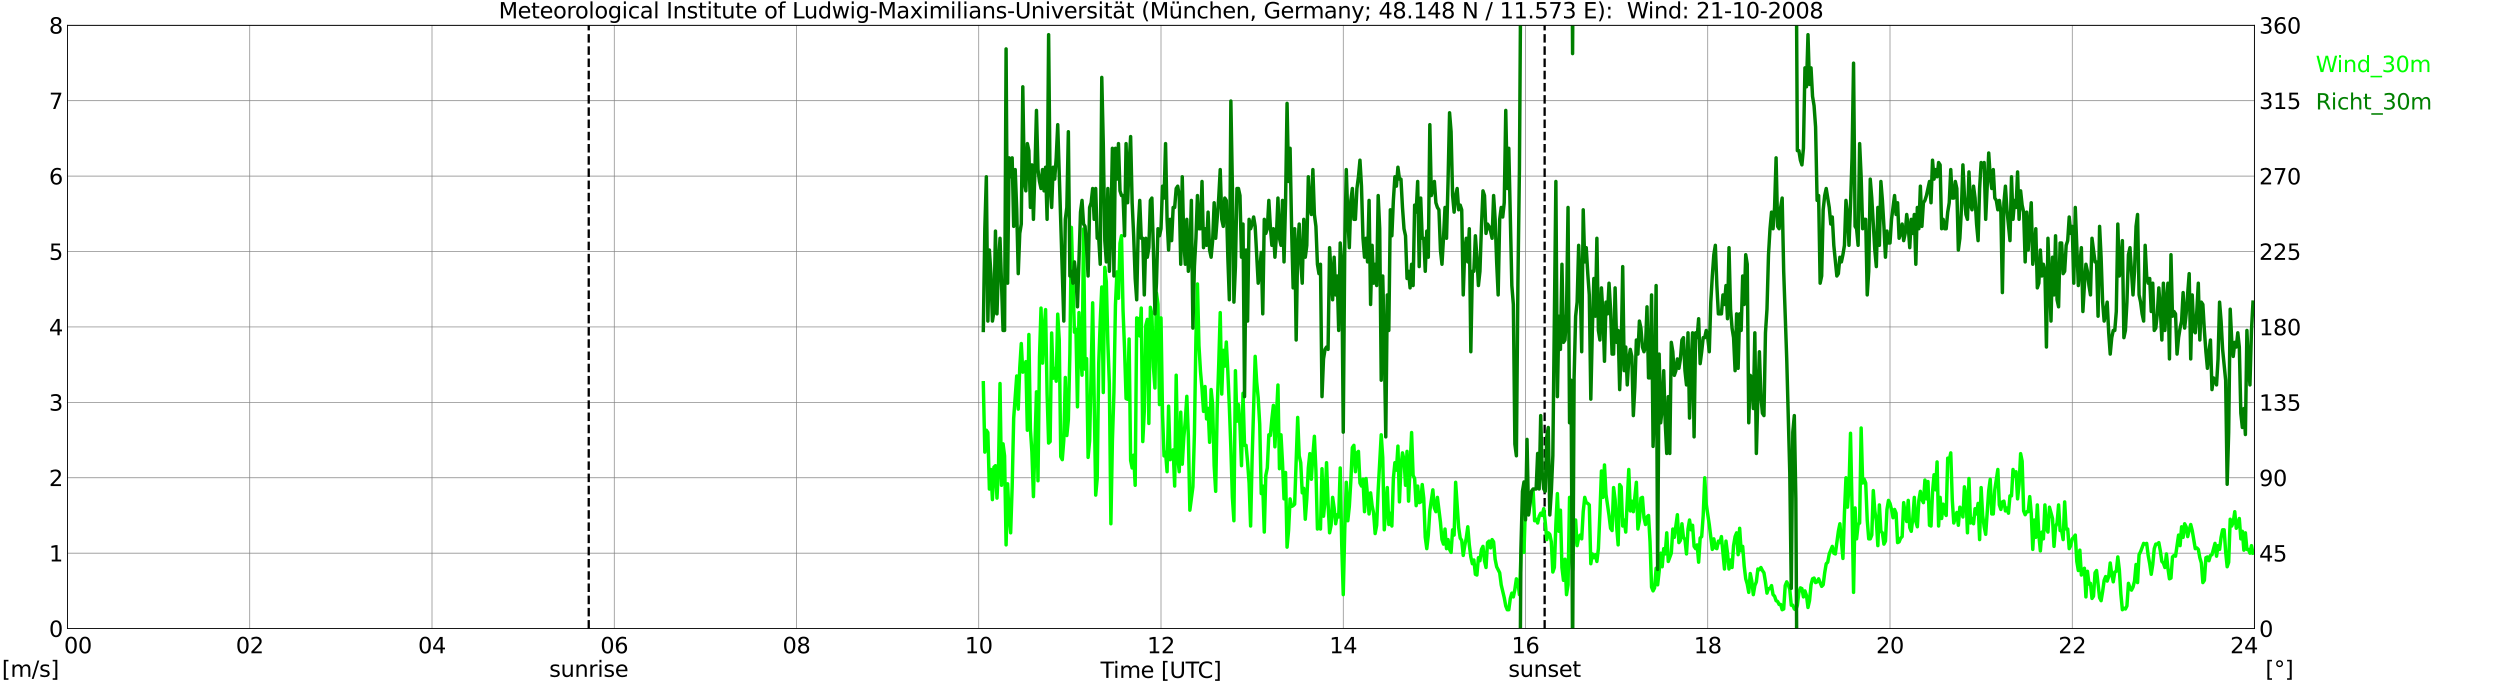 <?xml version="1.0" encoding="utf-8" standalone="no"?>
<!DOCTYPE svg PUBLIC "-//W3C//DTD SVG 1.1//EN"
  "http://www.w3.org/Graphics/SVG/1.1/DTD/svg11.dtd">
<svg xmlns:xlink="http://www.w3.org/1999/xlink" width="1085.4pt" height="296.64pt" viewBox="0 0 1085.4 296.64" xmlns="http://www.w3.org/2000/svg" version="1.1">
 <defs>
  <style type="text/css">*{stroke-linejoin: round; stroke-linecap: butt}</style>
 </defs>
 <g id="figure_1">
  <g id="patch_1">
   <path d="M 0 296.64 
L 1085.4 296.64 
L 1085.4 0 
L 0 0 
z
" style="fill: #ffffff"/>
  </g>
  <g id="axes_1">
   <g id="patch_2">
    <path d="M 29.306 272.909 
L 978.814 272.909 
L 978.814 10.976 
L 29.306 10.976 
z
" style="fill: #ffffff"/>
   </g>
   <g id="patch_3">
    <path d="M 978.814 272.909 
L 978.814 272.909 
L 978.814 10.976 
L 978.814 10.976 
z
" clip-path="url(#p0362effb5a)" style="fill: #d3d3d3; opacity: 0.25; stroke: #d3d3d3; stroke-linejoin: miter"/>
   </g>
   <g id="matplotlib.axis_1">
    <g id="xtick_1">
     <g id="line2d_1">
      <path d="M 29.306 272.909 
L 29.306 10.976 
" clip-path="url(#p0362effb5a)" style="fill: none; stroke: #808080; stroke-width: 0.3; stroke-linecap: square"/>
     </g>
     <g id="line2d_2"/>
     <g id="text_1">
      <!--    00 -->
      <g transform="translate(18.733 283.627) scale(0.095 -0.095)">
       <defs>
        <path id="DejaVuSans-20" transform="scale(0.016)"/>
        <path id="DejaVuSans-30" d="M 2034 4250 
Q 1547 4250 1301 3770 
Q 1056 3291 1056 2328 
Q 1056 1369 1301 889 
Q 1547 409 2034 409 
Q 2525 409 2770 889 
Q 3016 1369 3016 2328 
Q 3016 3291 2770 3770 
Q 2525 4250 2034 4250 
z
M 2034 4750 
Q 2819 4750 3233 4129 
Q 3647 3509 3647 2328 
Q 3647 1150 3233 529 
Q 2819 -91 2034 -91 
Q 1250 -91 836 529 
Q 422 1150 422 2328 
Q 422 3509 836 4129 
Q 1250 4750 2034 4750 
z
" transform="scale(0.016)"/>
       </defs>
       <use xlink:href="#DejaVuSans-20"/>
       <use xlink:href="#DejaVuSans-20" transform="translate(31.787 0)"/>
       <use xlink:href="#DejaVuSans-20" transform="translate(63.574 0)"/>
       <use xlink:href="#DejaVuSans-30" transform="translate(95.361 0)"/>
       <use xlink:href="#DejaVuSans-30" transform="translate(158.984 0)"/>
      </g>
     </g>
    </g>
    <g id="xtick_2">
     <g id="line2d_3">
      <path d="M 108.431 272.909 
L 108.431 10.976 
" clip-path="url(#p0362effb5a)" style="fill: none; stroke: #808080; stroke-width: 0.3; stroke-linecap: square"/>
     </g>
     <g id="line2d_4"/>
     <g id="text_2">
      <!-- 02 -->
      <g transform="translate(102.387 283.627) scale(0.095 -0.095)">
       <defs>
        <path id="DejaVuSans-32" d="M 1228 531 
L 3431 531 
L 3431 0 
L 469 0 
L 469 531 
Q 828 903 1448 1529 
Q 2069 2156 2228 2338 
Q 2531 2678 2651 2914 
Q 2772 3150 2772 3378 
Q 2772 3750 2511 3984 
Q 2250 4219 1831 4219 
Q 1534 4219 1204 4116 
Q 875 4013 500 3803 
L 500 4441 
Q 881 4594 1212 4672 
Q 1544 4750 1819 4750 
Q 2544 4750 2975 4387 
Q 3406 4025 3406 3419 
Q 3406 3131 3298 2873 
Q 3191 2616 2906 2266 
Q 2828 2175 2409 1742 
Q 1991 1309 1228 531 
z
" transform="scale(0.016)"/>
       </defs>
       <use xlink:href="#DejaVuSans-30"/>
       <use xlink:href="#DejaVuSans-32" transform="translate(63.623 0)"/>
      </g>
     </g>
    </g>
    <g id="xtick_3">
     <g id="line2d_5">
      <path d="M 187.557 272.909 
L 187.557 10.976 
" clip-path="url(#p0362effb5a)" style="fill: none; stroke: #808080; stroke-width: 0.3; stroke-linecap: square"/>
     </g>
     <g id="line2d_6"/>
     <g id="text_3">
      <!-- 04 -->
      <g transform="translate(181.513 283.627) scale(0.095 -0.095)">
       <defs>
        <path id="DejaVuSans-34" d="M 2419 4116 
L 825 1625 
L 2419 1625 
L 2419 4116 
z
M 2253 4666 
L 3047 4666 
L 3047 1625 
L 3713 1625 
L 3713 1100 
L 3047 1100 
L 3047 0 
L 2419 0 
L 2419 1100 
L 313 1100 
L 313 1709 
L 2253 4666 
z
" transform="scale(0.016)"/>
       </defs>
       <use xlink:href="#DejaVuSans-30"/>
       <use xlink:href="#DejaVuSans-34" transform="translate(63.623 0)"/>
      </g>
     </g>
    </g>
    <g id="xtick_4">
     <g id="line2d_7">
      <path d="M 266.683 272.909 
L 266.683 10.976 
" clip-path="url(#p0362effb5a)" style="fill: none; stroke: #808080; stroke-width: 0.3; stroke-linecap: square"/>
     </g>
     <g id="line2d_8"/>
     <g id="text_4">
      <!-- 06 -->
      <g transform="translate(260.638 283.627) scale(0.095 -0.095)">
       <defs>
        <path id="DejaVuSans-36" d="M 2113 2584 
Q 1688 2584 1439 2293 
Q 1191 2003 1191 1497 
Q 1191 994 1439 701 
Q 1688 409 2113 409 
Q 2538 409 2786 701 
Q 3034 994 3034 1497 
Q 3034 2003 2786 2293 
Q 2538 2584 2113 2584 
z
M 3366 4563 
L 3366 3988 
Q 3128 4100 2886 4159 
Q 2644 4219 2406 4219 
Q 1781 4219 1451 3797 
Q 1122 3375 1075 2522 
Q 1259 2794 1537 2939 
Q 1816 3084 2150 3084 
Q 2853 3084 3261 2657 
Q 3669 2231 3669 1497 
Q 3669 778 3244 343 
Q 2819 -91 2113 -91 
Q 1303 -91 875 529 
Q 447 1150 447 2328 
Q 447 3434 972 4092 
Q 1497 4750 2381 4750 
Q 2619 4750 2861 4703 
Q 3103 4656 3366 4563 
z
" transform="scale(0.016)"/>
       </defs>
       <use xlink:href="#DejaVuSans-30"/>
       <use xlink:href="#DejaVuSans-36" transform="translate(63.623 0)"/>
      </g>
     </g>
    </g>
    <g id="xtick_5">
     <g id="line2d_9">
      <path d="M 345.808 272.909 
L 345.808 10.976 
" clip-path="url(#p0362effb5a)" style="fill: none; stroke: #808080; stroke-width: 0.3; stroke-linecap: square"/>
     </g>
     <g id="line2d_10"/>
     <g id="text_5">
      <!-- 08 -->
      <g transform="translate(339.764 283.627) scale(0.095 -0.095)">
       <defs>
        <path id="DejaVuSans-38" d="M 2034 2216 
Q 1584 2216 1326 1975 
Q 1069 1734 1069 1313 
Q 1069 891 1326 650 
Q 1584 409 2034 409 
Q 2484 409 2743 651 
Q 3003 894 3003 1313 
Q 3003 1734 2745 1975 
Q 2488 2216 2034 2216 
z
M 1403 2484 
Q 997 2584 770 2862 
Q 544 3141 544 3541 
Q 544 4100 942 4425 
Q 1341 4750 2034 4750 
Q 2731 4750 3128 4425 
Q 3525 4100 3525 3541 
Q 3525 3141 3298 2862 
Q 3072 2584 2669 2484 
Q 3125 2378 3379 2068 
Q 3634 1759 3634 1313 
Q 3634 634 3220 271 
Q 2806 -91 2034 -91 
Q 1263 -91 848 271 
Q 434 634 434 1313 
Q 434 1759 690 2068 
Q 947 2378 1403 2484 
z
M 1172 3481 
Q 1172 3119 1398 2916 
Q 1625 2713 2034 2713 
Q 2441 2713 2670 2916 
Q 2900 3119 2900 3481 
Q 2900 3844 2670 4047 
Q 2441 4250 2034 4250 
Q 1625 4250 1398 4047 
Q 1172 3844 1172 3481 
z
" transform="scale(0.016)"/>
       </defs>
       <use xlink:href="#DejaVuSans-30"/>
       <use xlink:href="#DejaVuSans-38" transform="translate(63.623 0)"/>
      </g>
     </g>
    </g>
    <g id="xtick_6">
     <g id="line2d_11">
      <path d="M 424.934 272.909 
L 424.934 10.976 
" clip-path="url(#p0362effb5a)" style="fill: none; stroke: #808080; stroke-width: 0.3; stroke-linecap: square"/>
     </g>
     <g id="line2d_12"/>
     <g id="text_6">
      <!-- 10 -->
      <g transform="translate(418.89 283.627) scale(0.095 -0.095)">
       <defs>
        <path id="DejaVuSans-31" d="M 794 531 
L 1825 531 
L 1825 4091 
L 703 3866 
L 703 4441 
L 1819 4666 
L 2450 4666 
L 2450 531 
L 3481 531 
L 3481 0 
L 794 0 
L 794 531 
z
" transform="scale(0.016)"/>
       </defs>
       <use xlink:href="#DejaVuSans-31"/>
       <use xlink:href="#DejaVuSans-30" transform="translate(63.623 0)"/>
      </g>
     </g>
    </g>
    <g id="xtick_7">
     <g id="line2d_13">
      <path d="M 504.06 272.909 
L 504.06 10.976 
" clip-path="url(#p0362effb5a)" style="fill: none; stroke: #808080; stroke-width: 0.3; stroke-linecap: square"/>
     </g>
     <g id="line2d_14"/>
     <g id="text_7">
      <!-- 12 -->
      <g transform="translate(498.015 283.627) scale(0.095 -0.095)">
       <use xlink:href="#DejaVuSans-31"/>
       <use xlink:href="#DejaVuSans-32" transform="translate(63.623 0)"/>
      </g>
     </g>
    </g>
    <g id="xtick_8">
     <g id="line2d_15">
      <path d="M 583.185 272.909 
L 583.185 10.976 
" clip-path="url(#p0362effb5a)" style="fill: none; stroke: #808080; stroke-width: 0.3; stroke-linecap: square"/>
     </g>
     <g id="line2d_16"/>
     <g id="text_8">
      <!-- 14 -->
      <g transform="translate(577.141 283.627) scale(0.095 -0.095)">
       <use xlink:href="#DejaVuSans-31"/>
       <use xlink:href="#DejaVuSans-34" transform="translate(63.623 0)"/>
      </g>
     </g>
    </g>
    <g id="xtick_9">
     <g id="line2d_17">
      <path d="M 662.311 272.909 
L 662.311 10.976 
" clip-path="url(#p0362effb5a)" style="fill: none; stroke: #808080; stroke-width: 0.3; stroke-linecap: square"/>
     </g>
     <g id="line2d_18"/>
     <g id="text_9">
      <!-- 16 -->
      <g transform="translate(656.267 283.627) scale(0.095 -0.095)">
       <use xlink:href="#DejaVuSans-31"/>
       <use xlink:href="#DejaVuSans-36" transform="translate(63.623 0)"/>
      </g>
     </g>
    </g>
    <g id="xtick_10">
     <g id="line2d_19">
      <path d="M 741.437 272.909 
L 741.437 10.976 
" clip-path="url(#p0362effb5a)" style="fill: none; stroke: #808080; stroke-width: 0.3; stroke-linecap: square"/>
     </g>
     <g id="line2d_20"/>
     <g id="text_10">
      <!-- 18 -->
      <g transform="translate(735.392 283.627) scale(0.095 -0.095)">
       <use xlink:href="#DejaVuSans-31"/>
       <use xlink:href="#DejaVuSans-38" transform="translate(63.623 0)"/>
      </g>
     </g>
    </g>
    <g id="xtick_11">
     <g id="line2d_21">
      <path d="M 820.562 272.909 
L 820.562 10.976 
" clip-path="url(#p0362effb5a)" style="fill: none; stroke: #808080; stroke-width: 0.3; stroke-linecap: square"/>
     </g>
     <g id="line2d_22"/>
     <g id="text_11">
      <!-- 20 -->
      <g transform="translate(814.518 283.627) scale(0.095 -0.095)">
       <use xlink:href="#DejaVuSans-32"/>
       <use xlink:href="#DejaVuSans-30" transform="translate(63.623 0)"/>
      </g>
     </g>
    </g>
    <g id="xtick_12">
     <g id="line2d_23">
      <path d="M 899.688 272.909 
L 899.688 10.976 
" clip-path="url(#p0362effb5a)" style="fill: none; stroke: #808080; stroke-width: 0.3; stroke-linecap: square"/>
     </g>
     <g id="line2d_24"/>
     <g id="text_12">
      <!-- 22 -->
      <g transform="translate(893.644 283.627) scale(0.095 -0.095)">
       <use xlink:href="#DejaVuSans-32"/>
       <use xlink:href="#DejaVuSans-32" transform="translate(63.623 0)"/>
      </g>
     </g>
    </g>
    <g id="xtick_13">
     <g id="line2d_25">
      <path d="M 978.814 272.909 
L 978.814 10.976 
" clip-path="url(#p0362effb5a)" style="fill: none; stroke: #808080; stroke-width: 0.3; stroke-linecap: square"/>
     </g>
     <g id="line2d_26"/>
     <g id="text_13">
      <!-- 24    -->
      <g transform="translate(968.241 283.627) scale(0.095 -0.095)">
       <use xlink:href="#DejaVuSans-32"/>
       <use xlink:href="#DejaVuSans-34" transform="translate(63.623 0)"/>
       <use xlink:href="#DejaVuSans-20" transform="translate(127.246 0)"/>
       <use xlink:href="#DejaVuSans-20" transform="translate(159.033 0)"/>
       <use xlink:href="#DejaVuSans-20" transform="translate(190.82 0)"/>
      </g>
     </g>
    </g>
    <g id="text_14">
     <!-- Time [UTC] -->
     <g transform="translate(477.806 294.322) scale(0.095 -0.095)">
      <defs>
       <path id="DejaVuSans-54" d="M -19 4666 
L 3928 4666 
L 3928 4134 
L 2272 4134 
L 2272 0 
L 1638 0 
L 1638 4134 
L -19 4134 
L -19 4666 
z
" transform="scale(0.016)"/>
       <path id="DejaVuSans-69" d="M 603 3500 
L 1178 3500 
L 1178 0 
L 603 0 
L 603 3500 
z
M 603 4863 
L 1178 4863 
L 1178 4134 
L 603 4134 
L 603 4863 
z
" transform="scale(0.016)"/>
       <path id="DejaVuSans-6d" d="M 3328 2828 
Q 3544 3216 3844 3400 
Q 4144 3584 4550 3584 
Q 5097 3584 5394 3201 
Q 5691 2819 5691 2113 
L 5691 0 
L 5113 0 
L 5113 2094 
Q 5113 2597 4934 2840 
Q 4756 3084 4391 3084 
Q 3944 3084 3684 2787 
Q 3425 2491 3425 1978 
L 3425 0 
L 2847 0 
L 2847 2094 
Q 2847 2600 2669 2842 
Q 2491 3084 2119 3084 
Q 1678 3084 1418 2786 
Q 1159 2488 1159 1978 
L 1159 0 
L 581 0 
L 581 3500 
L 1159 3500 
L 1159 2956 
Q 1356 3278 1631 3431 
Q 1906 3584 2284 3584 
Q 2666 3584 2933 3390 
Q 3200 3197 3328 2828 
z
" transform="scale(0.016)"/>
       <path id="DejaVuSans-65" d="M 3597 1894 
L 3597 1613 
L 953 1613 
Q 991 1019 1311 708 
Q 1631 397 2203 397 
Q 2534 397 2845 478 
Q 3156 559 3463 722 
L 3463 178 
Q 3153 47 2828 -22 
Q 2503 -91 2169 -91 
Q 1331 -91 842 396 
Q 353 884 353 1716 
Q 353 2575 817 3079 
Q 1281 3584 2069 3584 
Q 2775 3584 3186 3129 
Q 3597 2675 3597 1894 
z
M 3022 2063 
Q 3016 2534 2758 2815 
Q 2500 3097 2075 3097 
Q 1594 3097 1305 2825 
Q 1016 2553 972 2059 
L 3022 2063 
z
" transform="scale(0.016)"/>
       <path id="DejaVuSans-5b" d="M 550 4863 
L 1875 4863 
L 1875 4416 
L 1125 4416 
L 1125 -397 
L 1875 -397 
L 1875 -844 
L 550 -844 
L 550 4863 
z
" transform="scale(0.016)"/>
       <path id="DejaVuSans-55" d="M 556 4666 
L 1191 4666 
L 1191 1831 
Q 1191 1081 1462 751 
Q 1734 422 2344 422 
Q 2950 422 3222 751 
Q 3494 1081 3494 1831 
L 3494 4666 
L 4128 4666 
L 4128 1753 
Q 4128 841 3676 375 
Q 3225 -91 2344 -91 
Q 1459 -91 1007 375 
Q 556 841 556 1753 
L 556 4666 
z
" transform="scale(0.016)"/>
       <path id="DejaVuSans-43" d="M 4122 4306 
L 4122 3641 
Q 3803 3938 3442 4084 
Q 3081 4231 2675 4231 
Q 1875 4231 1450 3742 
Q 1025 3253 1025 2328 
Q 1025 1406 1450 917 
Q 1875 428 2675 428 
Q 3081 428 3442 575 
Q 3803 722 4122 1019 
L 4122 359 
Q 3791 134 3420 21 
Q 3050 -91 2638 -91 
Q 1578 -91 968 557 
Q 359 1206 359 2328 
Q 359 3453 968 4101 
Q 1578 4750 2638 4750 
Q 3056 4750 3426 4639 
Q 3797 4528 4122 4306 
z
" transform="scale(0.016)"/>
       <path id="DejaVuSans-5d" d="M 1947 4863 
L 1947 -844 
L 622 -844 
L 622 -397 
L 1369 -397 
L 1369 4416 
L 622 4416 
L 622 4863 
L 1947 4863 
z
" transform="scale(0.016)"/>
      </defs>
      <use xlink:href="#DejaVuSans-54"/>
      <use xlink:href="#DejaVuSans-69" transform="translate(57.959 0)"/>
      <use xlink:href="#DejaVuSans-6d" transform="translate(85.742 0)"/>
      <use xlink:href="#DejaVuSans-65" transform="translate(183.154 0)"/>
      <use xlink:href="#DejaVuSans-20" transform="translate(244.678 0)"/>
      <use xlink:href="#DejaVuSans-5b" transform="translate(276.465 0)"/>
      <use xlink:href="#DejaVuSans-55" transform="translate(315.479 0)"/>
      <use xlink:href="#DejaVuSans-54" transform="translate(388.672 0)"/>
      <use xlink:href="#DejaVuSans-43" transform="translate(443.881 0)"/>
      <use xlink:href="#DejaVuSans-5d" transform="translate(513.705 0)"/>
     </g>
    </g>
   </g>
   <g id="matplotlib.axis_2">
    <g id="ytick_1">
     <g id="line2d_27">
      <path d="M 29.306 272.909 
L 978.814 272.909 
" clip-path="url(#p0362effb5a)" style="fill: none; stroke: #808080; stroke-width: 0.3; stroke-linecap: square"/>
     </g>
     <g id="line2d_28"/>
     <g id="text_15">
      <!-- 0 -->
      <g transform="translate(21.261 276.518) scale(0.095 -0.095)">
       <use xlink:href="#DejaVuSans-30"/>
      </g>
     </g>
    </g>
    <g id="ytick_2">
     <g id="line2d_29">
      <path d="M 29.306 240.167 
L 978.814 240.167 
" clip-path="url(#p0362effb5a)" style="fill: none; stroke: #808080; stroke-width: 0.3; stroke-linecap: square"/>
     </g>
     <g id="line2d_30"/>
     <g id="text_16">
      <!-- 1 -->
      <g transform="translate(21.261 243.776) scale(0.095 -0.095)">
       <use xlink:href="#DejaVuSans-31"/>
      </g>
     </g>
    </g>
    <g id="ytick_3">
     <g id="line2d_31">
      <path d="M 29.306 207.426 
L 978.814 207.426 
" clip-path="url(#p0362effb5a)" style="fill: none; stroke: #808080; stroke-width: 0.3; stroke-linecap: square"/>
     </g>
     <g id="line2d_32"/>
     <g id="text_17">
      <!-- 2 -->
      <g transform="translate(21.261 211.035) scale(0.095 -0.095)">
       <use xlink:href="#DejaVuSans-32"/>
      </g>
     </g>
    </g>
    <g id="ytick_4">
     <g id="line2d_33">
      <path d="M 29.306 174.684 
L 978.814 174.684 
" clip-path="url(#p0362effb5a)" style="fill: none; stroke: #808080; stroke-width: 0.3; stroke-linecap: square"/>
     </g>
     <g id="line2d_34"/>
     <g id="text_18">
      <!-- 3 -->
      <g transform="translate(21.261 178.293) scale(0.095 -0.095)">
       <defs>
        <path id="DejaVuSans-33" d="M 2597 2516 
Q 3050 2419 3304 2112 
Q 3559 1806 3559 1356 
Q 3559 666 3084 287 
Q 2609 -91 1734 -91 
Q 1441 -91 1130 -33 
Q 819 25 488 141 
L 488 750 
Q 750 597 1062 519 
Q 1375 441 1716 441 
Q 2309 441 2620 675 
Q 2931 909 2931 1356 
Q 2931 1769 2642 2001 
Q 2353 2234 1838 2234 
L 1294 2234 
L 1294 2753 
L 1863 2753 
Q 2328 2753 2575 2939 
Q 2822 3125 2822 3475 
Q 2822 3834 2567 4026 
Q 2313 4219 1838 4219 
Q 1578 4219 1281 4162 
Q 984 4106 628 3988 
L 628 4550 
Q 988 4650 1302 4700 
Q 1616 4750 1894 4750 
Q 2613 4750 3031 4423 
Q 3450 4097 3450 3541 
Q 3450 3153 3228 2886 
Q 3006 2619 2597 2516 
z
" transform="scale(0.016)"/>
       </defs>
       <use xlink:href="#DejaVuSans-33"/>
      </g>
     </g>
    </g>
    <g id="ytick_5">
     <g id="line2d_35">
      <path d="M 29.306 141.942 
L 978.814 141.942 
" clip-path="url(#p0362effb5a)" style="fill: none; stroke: #808080; stroke-width: 0.3; stroke-linecap: square"/>
     </g>
     <g id="line2d_36"/>
     <g id="text_19">
      <!-- 4 -->
      <g transform="translate(21.261 145.551) scale(0.095 -0.095)">
       <use xlink:href="#DejaVuSans-34"/>
      </g>
     </g>
    </g>
    <g id="ytick_6">
     <g id="line2d_37">
      <path d="M 29.306 109.201 
L 978.814 109.201 
" clip-path="url(#p0362effb5a)" style="fill: none; stroke: #808080; stroke-width: 0.3; stroke-linecap: square"/>
     </g>
     <g id="line2d_38"/>
     <g id="text_20">
      <!-- 5 -->
      <g transform="translate(21.261 112.81) scale(0.095 -0.095)">
       <defs>
        <path id="DejaVuSans-35" d="M 691 4666 
L 3169 4666 
L 3169 4134 
L 1269 4134 
L 1269 2991 
Q 1406 3038 1543 3061 
Q 1681 3084 1819 3084 
Q 2600 3084 3056 2656 
Q 3513 2228 3513 1497 
Q 3513 744 3044 326 
Q 2575 -91 1722 -91 
Q 1428 -91 1123 -41 
Q 819 9 494 109 
L 494 744 
Q 775 591 1075 516 
Q 1375 441 1709 441 
Q 2250 441 2565 725 
Q 2881 1009 2881 1497 
Q 2881 1984 2565 2268 
Q 2250 2553 1709 2553 
Q 1456 2553 1204 2497 
Q 953 2441 691 2322 
L 691 4666 
z
" transform="scale(0.016)"/>
       </defs>
       <use xlink:href="#DejaVuSans-35"/>
      </g>
     </g>
    </g>
    <g id="ytick_7">
     <g id="line2d_39">
      <path d="M 29.306 76.459 
L 978.814 76.459 
" clip-path="url(#p0362effb5a)" style="fill: none; stroke: #808080; stroke-width: 0.3; stroke-linecap: square"/>
     </g>
     <g id="line2d_40"/>
     <g id="text_21">
      <!-- 6 -->
      <g transform="translate(21.261 80.068) scale(0.095 -0.095)">
       <use xlink:href="#DejaVuSans-36"/>
      </g>
     </g>
    </g>
    <g id="ytick_8">
     <g id="line2d_41">
      <path d="M 29.306 43.717 
L 978.814 43.717 
" clip-path="url(#p0362effb5a)" style="fill: none; stroke: #808080; stroke-width: 0.3; stroke-linecap: square"/>
     </g>
     <g id="line2d_42"/>
     <g id="text_22">
      <!-- 7 -->
      <g transform="translate(21.261 47.327) scale(0.095 -0.095)">
       <defs>
        <path id="DejaVuSans-37" d="M 525 4666 
L 3525 4666 
L 3525 4397 
L 1831 0 
L 1172 0 
L 2766 4134 
L 525 4134 
L 525 4666 
z
" transform="scale(0.016)"/>
       </defs>
       <use xlink:href="#DejaVuSans-37"/>
      </g>
     </g>
    </g>
    <g id="ytick_9">
     <g id="line2d_43">
      <path d="M 29.306 10.976 
L 978.814 10.976 
" clip-path="url(#p0362effb5a)" style="fill: none; stroke: #808080; stroke-width: 0.3; stroke-linecap: square"/>
     </g>
     <g id="line2d_44"/>
     <g id="text_23">
      <!-- 8 -->
      <g transform="translate(21.261 14.585) scale(0.095 -0.095)">
       <use xlink:href="#DejaVuSans-38"/>
      </g>
     </g>
    </g>
   </g>
   <g id="line2d_45">
    <path d="M 255.605 272.909 
L 255.605 10.976 
" clip-path="url(#p0362effb5a)" style="fill: none; stroke-dasharray: 3.7,1.6; stroke-dashoffset: 0; stroke: #000000"/>
   </g>
   <g id="line2d_46">
    <path d="M 670.619 272.909 
L 670.619 10.976 
" clip-path="url(#p0362effb5a)" style="fill: none; stroke-dasharray: 3.7,1.6; stroke-dashoffset: 0; stroke: #000000"/>
   </g>
   <g id="line2d_47">
    <path d="M 426.912 166.171 
L 427.572 196.293 
L 428.231 186.798 
L 428.89 187.781 
L 429.55 212.337 
L 430.209 203.824 
L 430.869 216.921 
L 431.528 202.842 
L 432.187 202.187 
L 432.847 216.266 
L 433.506 202.842 
L 434.165 166.498 
L 434.825 210.7 
L 435.484 192.692 
L 436.144 197.93 
L 436.803 236.566 
L 437.462 210.045 
L 438.122 224.124 
L 438.781 231.327 
L 439.44 211.355 
L 440.1 181.56 
L 441.419 163.224 
L 442.078 177.631 
L 442.737 159.623 
L 443.397 149.145 
L 444.056 161.587 
L 444.716 160.932 
L 445.375 157.003 
L 446.034 186.798 
L 446.694 145.216 
L 447.353 186.143 
L 448.012 196.293 
L 448.672 215.611 
L 449.991 170.1 
L 450.65 208.735 
L 451.309 154.711 
L 451.969 133.757 
L 452.628 157.658 
L 453.287 143.579 
L 453.947 134.412 
L 454.606 171.082 
L 455.266 192.364 
L 455.925 191.71 
L 456.584 144.562 
L 457.244 164.207 
L 457.903 159.95 
L 458.563 165.516 
L 459.222 136.376 
L 459.881 147.508 
L 460.541 198.258 
L 461.2 199.568 
L 461.859 191.055 
L 462.519 163.879 
L 463.178 189.09 
L 463.838 182.214 
L 464.497 153.402 
L 465.156 98.723 
L 466.475 144.234 
L 467.134 142.924 
L 467.794 176.648 
L 468.453 135.721 
L 469.113 152.42 
L 469.772 162.897 
L 470.431 99.378 
L 471.091 160.278 
L 471.75 155.694 
L 472.409 198.585 
L 473.069 191.382 
L 474.388 131.465 
L 475.706 214.956 
L 476.366 207.753 
L 477.025 157.658 
L 477.685 139.323 
L 478.344 124.589 
L 479.003 170.427 
L 479.663 116.076 
L 480.322 122.297 
L 480.981 148.818 
L 481.641 166.498 
L 482.3 227.398 
L 482.96 191.382 
L 483.619 170.427 
L 484.278 132.447 
L 484.938 118.041 
L 485.597 129.5 
L 486.256 105.599 
L 486.916 102.325 
L 487.575 134.739 
L 488.235 151.437 
L 488.894 173.047 
L 489.553 173.374 
L 490.213 147.181 
L 490.872 199.895 
L 491.532 203.169 
L 492.191 197.603 
L 492.85 210.7 
L 493.51 138.013 
L 494.169 138.341 
L 494.828 145.871 
L 495.488 133.757 
L 496.147 191.71 
L 496.807 178.613 
L 497.466 141.287 
L 498.125 138.668 
L 498.785 183.852 
L 499.444 133.429 
L 500.103 136.376 
L 500.763 159.295 
L 501.422 168.463 
L 502.082 127.209 
L 502.741 132.12 
L 503.4 175.666 
L 504.06 138.013 
L 504.719 179.923 
L 505.379 197.93 
L 506.038 196.293 
L 506.697 204.806 
L 507.357 176.321 
L 508.016 199.568 
L 508.675 198.913 
L 509.335 195.311 
L 509.994 211.027 
L 510.654 162.897 
L 511.313 198.585 
L 511.972 204.806 
L 512.632 178.94 
L 513.291 201.532 
L 513.95 190.072 
L 514.61 182.542 
L 515.269 172.065 
L 515.929 189.09 
L 516.588 221.504 
L 517.907 211.355 
L 518.566 188.435 
L 519.226 146.526 
L 519.885 123.28 
L 520.544 150.128 
L 521.204 161.26 
L 521.863 168.79 
L 522.522 178.613 
L 523.182 167.808 
L 523.841 181.887 
L 524.501 177.303 
L 525.16 192.037 
L 525.819 169.118 
L 526.479 175.666 
L 527.138 202.187 
L 527.797 213.319 
L 528.457 177.631 
L 529.116 158.313 
L 529.776 135.721 
L 530.435 171.082 
L 531.094 152.092 
L 531.754 158.968 
L 532.413 148.491 
L 533.073 161.26 
L 533.732 176.648 
L 534.391 194.656 
L 535.051 215.938 
L 535.71 226.088 
L 536.369 160.932 
L 537.029 182.869 
L 537.688 175.666 
L 538.348 184.834 
L 539.007 202.187 
L 539.666 170.755 
L 540.326 193.347 
L 540.985 193.347 
L 541.644 200.55 
L 542.304 209.717 
L 542.963 228.38 
L 543.623 198.913 
L 544.941 154.711 
L 545.601 165.844 
L 546.26 172.719 
L 546.919 184.179 
L 547.579 214.301 
L 548.238 211.027 
L 548.898 231 
L 549.557 206.443 
L 550.216 203.169 
L 550.876 188.763 
L 551.535 189.09 
L 552.195 181.887 
L 552.854 175.994 
L 553.513 194.001 
L 554.832 167.153 
L 555.491 203.497 
L 556.151 188.763 
L 556.81 200.877 
L 557.47 216.593 
L 558.129 205.134 
L 558.788 237.548 
L 559.448 230.345 
L 560.107 216.593 
L 560.766 219.867 
L 561.426 219.54 
L 562.085 218.885 
L 563.404 181.232 
L 564.063 197.93 
L 564.723 200.877 
L 565.382 213.974 
L 566.042 212.009 
L 566.701 225.433 
L 567.36 216.593 
L 568.02 203.169 
L 568.679 196.948 
L 569.338 208.08 
L 569.998 197.603 
L 570.657 189.418 
L 571.317 204.151 
L 571.976 229.69 
L 572.635 228.708 
L 573.295 229.69 
L 573.954 203.497 
L 574.613 224.124 
L 575.273 217.575 
L 575.932 200.877 
L 576.592 218.23 
L 577.251 231.327 
L 577.91 228.053 
L 578.57 215.938 
L 579.229 220.522 
L 579.889 227.398 
L 580.548 223.469 
L 581.207 224.451 
L 581.867 203.169 
L 582.526 236.566 
L 583.185 258.175 
L 583.845 229.69 
L 584.504 209.39 
L 585.164 226.088 
L 585.823 219.867 
L 586.482 208.735 
L 587.142 194.329 
L 587.801 193.347 
L 588.46 204.806 
L 589.12 196.621 
L 589.779 195.966 
L 590.439 209.717 
L 591.098 211.027 
L 591.757 208.08 
L 592.417 222.159 
L 593.076 207.753 
L 594.395 223.142 
L 595.054 213.974 
L 595.714 219.54 
L 596.373 222.814 
L 597.032 231.654 
L 597.692 228.053 
L 598.351 212.664 
L 599.67 188.763 
L 600.329 198.585 
L 600.989 230.017 
L 602.307 211.682 
L 602.967 227.725 
L 603.626 222.814 
L 604.286 228.38 
L 604.945 207.753 
L 605.604 200.877 
L 606.264 204.151 
L 606.923 193.674 
L 607.582 217.903 
L 608.242 202.514 
L 608.901 196.621 
L 609.561 199.568 
L 610.22 210.7 
L 610.879 195.966 
L 611.539 217.575 
L 612.858 187.781 
L 613.517 206.443 
L 614.176 207.753 
L 614.836 219.54 
L 615.495 211.027 
L 616.154 218.23 
L 616.814 217.903 
L 617.473 210.372 
L 618.133 216.266 
L 618.792 233.291 
L 619.451 238.203 
L 620.111 232.309 
L 620.77 221.832 
L 622.089 212.664 
L 622.748 220.522 
L 623.408 222.159 
L 624.067 215.938 
L 625.386 226.743 
L 626.045 234.274 
L 626.705 236.238 
L 627.364 229.69 
L 628.023 238.203 
L 628.683 234.274 
L 629.342 238.53 
L 630.001 239.84 
L 630.661 230.017 
L 631.32 232.309 
L 631.98 209.39 
L 633.298 229.035 
L 633.958 233.619 
L 634.617 234.601 
L 635.276 241.149 
L 635.936 236.893 
L 636.595 233.619 
L 637.255 228.708 
L 637.914 236.566 
L 638.573 241.804 
L 639.233 244.751 
L 639.892 243.114 
L 640.552 249.335 
L 641.211 249.662 
L 641.87 242.132 
L 642.53 243.441 
L 643.189 238.53 
L 643.848 237.22 
L 644.508 243.441 
L 645.167 246.388 
L 645.827 235.583 
L 646.486 234.928 
L 647.145 237.875 
L 647.805 234.274 
L 648.464 235.256 
L 649.123 242.786 
L 649.783 246.061 
L 651.102 248.68 
L 651.761 253.919 
L 653.08 259.485 
L 653.739 263.086 
L 654.399 264.723 
L 655.058 264.723 
L 655.717 259.812 
L 656.377 257.52 
L 657.036 259.157 
L 657.695 255.883 
L 658.355 251.299 
L 659.014 252.609 
L 659.674 258.175 
L 660.333 241.149 
L 660.992 234.928 
L 661.652 239.84 
L 662.311 218.558 
L 662.97 216.266 
L 663.63 222.814 
L 664.289 217.575 
L 664.949 213.319 
L 665.608 212.664 
L 666.267 226.088 
L 666.927 225.433 
L 667.586 227.071 
L 668.246 224.124 
L 668.905 222.814 
L 669.564 223.796 
L 670.224 220.85 
L 670.883 226.743 
L 671.542 234.274 
L 672.202 231.327 
L 672.861 231.982 
L 673.521 235.256 
L 674.18 248.353 
L 674.839 246.388 
L 675.499 227.725 
L 676.158 214.301 
L 676.817 230.672 
L 677.477 221.504 
L 678.136 246.388 
L 678.796 251.954 
L 679.455 242.786 
L 680.114 258.175 
L 680.774 253.919 
L 681.433 215.938 
L 682.092 240.167 
L 682.752 247.37 
L 683.411 228.053 
L 684.071 225.761 
L 684.73 236.893 
L 685.389 233.291 
L 686.049 232.309 
L 686.708 233.946 
L 687.368 222.159 
L 688.027 215.938 
L 688.686 218.23 
L 689.346 218.558 
L 690.005 219.213 
L 690.664 244.751 
L 691.324 240.495 
L 691.983 242.132 
L 692.643 240.822 
L 693.302 243.769 
L 693.961 238.203 
L 694.621 222.814 
L 695.28 204.479 
L 695.939 215.938 
L 696.599 201.859 
L 697.258 214.629 
L 698.577 223.796 
L 699.236 229.362 
L 699.896 230.345 
L 700.555 211.682 
L 701.215 216.921 
L 701.874 228.38 
L 702.533 236.566 
L 703.193 210.372 
L 703.852 211.355 
L 704.511 228.38 
L 705.171 225.761 
L 705.83 231 
L 707.149 203.824 
L 707.808 221.832 
L 708.468 217.575 
L 709.127 222.159 
L 710.446 209.39 
L 711.105 229.69 
L 711.765 226.088 
L 712.424 216.266 
L 713.083 215.938 
L 713.743 224.779 
L 714.402 227.725 
L 715.062 224.451 
L 715.721 223.796 
L 716.38 235.256 
L 717.04 254.901 
L 717.699 256.538 
L 718.358 255.228 
L 719.018 246.715 
L 719.677 253.919 
L 720.337 248.025 
L 720.996 240.167 
L 721.655 246.061 
L 722.315 238.203 
L 722.974 240.495 
L 723.633 231.327 
L 724.293 243.769 
L 725.612 240.167 
L 726.271 229.69 
L 726.93 233.291 
L 728.249 223.469 
L 728.909 235.583 
L 729.568 234.601 
L 730.227 227.398 
L 730.887 233.291 
L 731.546 234.274 
L 732.205 240.495 
L 732.865 229.69 
L 733.524 225.761 
L 734.184 230.017 
L 734.843 228.053 
L 735.502 237.22 
L 736.162 238.203 
L 736.821 236.566 
L 737.48 244.096 
L 738.14 233.619 
L 738.799 232.964 
L 739.459 223.796 
L 740.118 207.426 
L 740.777 218.885 
L 742.096 227.725 
L 743.415 238.53 
L 744.074 233.946 
L 744.734 237.875 
L 745.393 238.203 
L 746.052 234.928 
L 746.712 235.583 
L 747.371 232.964 
L 748.69 247.043 
L 749.349 234.928 
L 750.009 240.167 
L 750.668 247.043 
L 751.327 243.114 
L 751.987 246.388 
L 752.646 236.893 
L 753.306 232.964 
L 753.965 231.327 
L 754.624 240.822 
L 755.284 229.362 
L 755.943 239.185 
L 756.602 237.22 
L 757.262 245.733 
L 757.921 251.299 
L 758.581 253.591 
L 759.24 257.193 
L 759.899 249.007 
L 760.559 252.282 
L 761.218 258.175 
L 761.878 254.246 
L 762.537 252.609 
L 763.196 247.043 
L 763.856 247.37 
L 764.515 246.388 
L 765.174 247.698 
L 765.834 248.68 
L 766.493 252.609 
L 767.153 257.52 
L 767.812 255.556 
L 768.471 255.556 
L 769.131 254.246 
L 769.79 258.175 
L 770.449 258.83 
L 771.109 260.794 
L 771.768 261.122 
L 772.428 262.431 
L 773.087 262.431 
L 773.746 264.723 
L 774.406 264.396 
L 775.065 254.246 
L 775.725 252.609 
L 776.384 253.919 
L 777.043 255.883 
L 777.703 262.759 
L 778.362 262.759 
L 779.021 264.396 
L 779.681 264.723 
L 780.34 262.759 
L 781 257.193 
L 781.659 255.228 
L 782.318 255.556 
L 782.978 259.157 
L 783.637 256.538 
L 784.296 258.502 
L 784.956 263.741 
L 785.615 260.794 
L 786.275 253.919 
L 786.934 251.299 
L 787.593 250.972 
L 788.253 252.936 
L 788.912 252.609 
L 789.572 251.299 
L 790.89 254.573 
L 791.55 253.919 
L 792.209 248.68 
L 792.868 244.751 
L 793.528 244.096 
L 794.187 240.495 
L 795.506 237.22 
L 796.165 240.167 
L 796.825 240.495 
L 798.143 230.672 
L 798.803 227.398 
L 800.122 242.459 
L 800.781 222.814 
L 801.44 207.426 
L 802.1 220.195 
L 802.759 211.355 
L 803.419 188.108 
L 804.078 219.54 
L 804.737 257.193 
L 805.397 220.522 
L 806.056 233.946 
L 806.715 227.725 
L 807.375 227.071 
L 808.034 185.816 
L 808.694 209.717 
L 809.353 208.08 
L 810.012 209.717 
L 810.672 225.761 
L 811.331 233.946 
L 811.99 233.946 
L 812.65 232.309 
L 813.309 212.992 
L 813.969 221.832 
L 814.628 226.088 
L 815.287 236.893 
L 815.947 219.213 
L 816.606 230.672 
L 817.265 231.327 
L 817.925 236.238 
L 818.584 234.928 
L 819.244 221.177 
L 819.903 217.248 
L 820.562 218.558 
L 821.222 221.177 
L 821.881 224.779 
L 822.541 221.177 
L 823.2 222.814 
L 823.859 235.583 
L 824.519 235.256 
L 825.178 233.619 
L 825.837 232.964 
L 826.497 218.23 
L 827.156 223.142 
L 827.816 226.416 
L 828.475 217.248 
L 829.134 229.035 
L 829.794 230.672 
L 830.453 225.106 
L 831.112 215.938 
L 831.772 226.416 
L 832.431 228.708 
L 833.091 217.248 
L 833.75 213.319 
L 834.409 216.921 
L 835.069 218.23 
L 835.728 208.408 
L 836.388 216.593 
L 837.047 209.063 
L 837.706 228.053 
L 838.366 228.38 
L 839.025 213.646 
L 839.684 206.116 
L 840.344 212.664 
L 841.003 200.55 
L 841.663 228.38 
L 842.322 215.938 
L 842.981 225.106 
L 843.641 218.885 
L 844.3 222.487 
L 844.959 223.796 
L 845.619 198.913 
L 846.278 199.895 
L 846.938 196.621 
L 847.597 216.921 
L 848.256 227.071 
L 849.575 222.487 
L 850.235 228.053 
L 850.894 220.195 
L 851.553 221.177 
L 852.213 224.451 
L 852.872 211.355 
L 853.531 214.956 
L 854.191 231.327 
L 854.85 207.753 
L 855.51 227.071 
L 856.169 225.106 
L 856.828 227.398 
L 857.488 220.85 
L 858.147 223.142 
L 858.806 218.558 
L 859.466 234.274 
L 860.125 211.682 
L 860.785 223.796 
L 861.444 228.708 
L 862.103 231.982 
L 863.422 212.992 
L 864.082 208.08 
L 864.741 223.142 
L 865.4 223.142 
L 866.06 212.664 
L 867.378 203.824 
L 868.038 219.213 
L 868.697 221.177 
L 869.357 217.903 
L 870.016 217.575 
L 870.675 221.832 
L 871.335 220.522 
L 871.994 222.814 
L 872.653 215.284 
L 873.313 215.284 
L 873.972 203.824 
L 874.632 206.771 
L 875.291 204.806 
L 875.95 216.593 
L 876.61 210.372 
L 877.269 196.948 
L 877.929 200.222 
L 878.588 221.832 
L 879.247 223.469 
L 879.907 222.159 
L 880.566 222.159 
L 881.225 215.611 
L 881.885 222.814 
L 882.544 238.53 
L 883.204 225.761 
L 883.863 233.291 
L 884.522 219.213 
L 885.182 232.309 
L 885.841 239.185 
L 886.5 231 
L 887.16 233.946 
L 887.819 219.213 
L 888.479 229.69 
L 889.138 231 
L 889.797 220.195 
L 891.116 225.106 
L 891.775 237.22 
L 892.435 228.708 
L 893.094 227.071 
L 893.754 219.213 
L 894.413 230.345 
L 895.072 230.345 
L 895.732 234.274 
L 896.391 217.903 
L 897.051 229.69 
L 897.71 229.69 
L 898.369 238.203 
L 899.029 236.893 
L 899.688 233.946 
L 900.347 233.291 
L 901.007 232.309 
L 901.666 243.769 
L 902.326 247.698 
L 902.985 238.857 
L 903.644 249.662 
L 904.304 247.37 
L 904.963 246.715 
L 905.622 259.157 
L 906.282 248.025 
L 906.941 253.591 
L 907.601 253.264 
L 908.26 259.812 
L 908.919 258.83 
L 909.579 248.68 
L 910.238 247.698 
L 911.557 259.485 
L 912.216 260.794 
L 912.876 256.865 
L 913.535 251.954 
L 914.194 250.317 
L 914.854 252.282 
L 915.513 250.317 
L 916.173 244.424 
L 916.832 249.335 
L 917.491 252.609 
L 918.151 248.353 
L 918.81 248.025 
L 919.469 241.804 
L 920.129 247.37 
L 920.788 257.848 
L 921.448 264.723 
L 922.107 264.069 
L 922.766 264.396 
L 923.426 263.086 
L 924.085 253.264 
L 924.745 255.228 
L 925.404 256.211 
L 926.063 254.901 
L 926.723 252.282 
L 927.382 245.078 
L 928.041 252.936 
L 928.701 240.822 
L 929.36 239.512 
L 930.679 235.911 
L 931.338 236.238 
L 931.998 235.911 
L 932.657 241.149 
L 933.316 244.751 
L 933.976 249.335 
L 934.635 245.078 
L 935.295 238.203 
L 935.954 236.238 
L 936.613 236.238 
L 937.273 235.583 
L 937.932 239.185 
L 938.592 243.769 
L 939.251 244.424 
L 939.91 246.388 
L 940.57 240.495 
L 941.229 246.715 
L 941.888 251.299 
L 942.548 250.972 
L 943.207 241.804 
L 943.867 241.149 
L 944.526 241.477 
L 945.845 232.309 
L 946.504 236.893 
L 947.163 228.708 
L 947.823 233.291 
L 948.482 227.398 
L 949.142 228.708 
L 949.801 232.964 
L 950.46 230.017 
L 951.12 227.725 
L 951.779 230.345 
L 953.098 238.203 
L 953.757 237.875 
L 954.417 238.53 
L 955.076 242.132 
L 955.735 244.424 
L 956.395 252.936 
L 957.054 251.954 
L 957.714 242.132 
L 958.373 241.804 
L 959.032 243.441 
L 959.692 241.149 
L 960.351 240.822 
L 961.67 235.911 
L 962.329 241.477 
L 962.989 236.893 
L 963.648 238.53 
L 964.307 233.291 
L 964.967 230.017 
L 965.626 230.017 
L 966.285 239.512 
L 966.945 246.061 
L 967.604 244.096 
L 968.264 225.433 
L 968.923 228.38 
L 969.582 226.743 
L 970.242 222.159 
L 970.901 229.362 
L 971.561 227.725 
L 972.22 225.106 
L 972.879 233.946 
L 973.539 230.672 
L 974.198 238.857 
L 974.857 231.327 
L 975.517 238.53 
L 976.176 238.53 
L 976.836 240.167 
L 977.495 236.893 
L 978.154 240.167 
L 978.154 240.167 
" clip-path="url(#p0362effb5a)" style="fill: none; stroke: #00ff00; stroke-width: 1.5; stroke-linecap: square"/>
   </g>
   <g id="patch_4">
    <path d="M 29.306 272.909 
L 29.306 10.976 
" style="fill: none; stroke: #000000; stroke-width: 0.3; stroke-linejoin: miter; stroke-linecap: square"/>
   </g>
   <g id="patch_5">
    <path d="M 978.814 272.909 
L 978.814 10.976 
" style="fill: none; stroke: #000000; stroke-width: 0.3; stroke-linejoin: miter; stroke-linecap: square"/>
   </g>
   <g id="patch_6">
    <path d="M 29.306 272.909 
L 978.814 272.909 
" style="fill: none; stroke: #000000; stroke-width: 0.3; stroke-linejoin: miter; stroke-linecap: square"/>
   </g>
   <g id="patch_7">
    <path d="M 29.306 10.976 
L 978.814 10.976 
" style="fill: none; stroke: #000000; stroke-width: 0.3; stroke-linejoin: miter; stroke-linecap: square"/>
   </g>
   <g id="text_24">
    <!-- sunrise -->
    <g transform="translate(238.441 293.863) scale(0.095 -0.095)">
     <defs>
      <path id="DejaVuSans-73" d="M 2834 3397 
L 2834 2853 
Q 2591 2978 2328 3040 
Q 2066 3103 1784 3103 
Q 1356 3103 1142 2972 
Q 928 2841 928 2578 
Q 928 2378 1081 2264 
Q 1234 2150 1697 2047 
L 1894 2003 
Q 2506 1872 2764 1633 
Q 3022 1394 3022 966 
Q 3022 478 2636 193 
Q 2250 -91 1575 -91 
Q 1294 -91 989 -36 
Q 684 19 347 128 
L 347 722 
Q 666 556 975 473 
Q 1284 391 1588 391 
Q 1994 391 2212 530 
Q 2431 669 2431 922 
Q 2431 1156 2273 1281 
Q 2116 1406 1581 1522 
L 1381 1569 
Q 847 1681 609 1914 
Q 372 2147 372 2553 
Q 372 3047 722 3315 
Q 1072 3584 1716 3584 
Q 2034 3584 2315 3537 
Q 2597 3491 2834 3397 
z
" transform="scale(0.016)"/>
      <path id="DejaVuSans-75" d="M 544 1381 
L 544 3500 
L 1119 3500 
L 1119 1403 
Q 1119 906 1312 657 
Q 1506 409 1894 409 
Q 2359 409 2629 706 
Q 2900 1003 2900 1516 
L 2900 3500 
L 3475 3500 
L 3475 0 
L 2900 0 
L 2900 538 
Q 2691 219 2414 64 
Q 2138 -91 1772 -91 
Q 1169 -91 856 284 
Q 544 659 544 1381 
z
M 1991 3584 
L 1991 3584 
z
" transform="scale(0.016)"/>
      <path id="DejaVuSans-6e" d="M 3513 2113 
L 3513 0 
L 2938 0 
L 2938 2094 
Q 2938 2591 2744 2837 
Q 2550 3084 2163 3084 
Q 1697 3084 1428 2787 
Q 1159 2491 1159 1978 
L 1159 0 
L 581 0 
L 581 3500 
L 1159 3500 
L 1159 2956 
Q 1366 3272 1645 3428 
Q 1925 3584 2291 3584 
Q 2894 3584 3203 3211 
Q 3513 2838 3513 2113 
z
" transform="scale(0.016)"/>
      <path id="DejaVuSans-72" d="M 2631 2963 
Q 2534 3019 2420 3045 
Q 2306 3072 2169 3072 
Q 1681 3072 1420 2755 
Q 1159 2438 1159 1844 
L 1159 0 
L 581 0 
L 581 3500 
L 1159 3500 
L 1159 2956 
Q 1341 3275 1631 3429 
Q 1922 3584 2338 3584 
Q 2397 3584 2469 3576 
Q 2541 3569 2628 3553 
L 2631 2963 
z
" transform="scale(0.016)"/>
     </defs>
     <use xlink:href="#DejaVuSans-73"/>
     <use xlink:href="#DejaVuSans-75" transform="translate(52.1 0)"/>
     <use xlink:href="#DejaVuSans-6e" transform="translate(115.479 0)"/>
     <use xlink:href="#DejaVuSans-72" transform="translate(178.857 0)"/>
     <use xlink:href="#DejaVuSans-69" transform="translate(219.971 0)"/>
     <use xlink:href="#DejaVuSans-73" transform="translate(247.754 0)"/>
     <use xlink:href="#DejaVuSans-65" transform="translate(299.854 0)"/>
    </g>
   </g>
   <g id="text_25">
    <!-- sunset -->
    <g transform="translate(654.865 293.863) scale(0.095 -0.095)">
     <defs>
      <path id="DejaVuSans-74" d="M 1172 4494 
L 1172 3500 
L 2356 3500 
L 2356 3053 
L 1172 3053 
L 1172 1153 
Q 1172 725 1289 603 
Q 1406 481 1766 481 
L 2356 481 
L 2356 0 
L 1766 0 
Q 1100 0 847 248 
Q 594 497 594 1153 
L 594 3053 
L 172 3053 
L 172 3500 
L 594 3500 
L 594 4494 
L 1172 4494 
z
" transform="scale(0.016)"/>
     </defs>
     <use xlink:href="#DejaVuSans-73"/>
     <use xlink:href="#DejaVuSans-75" transform="translate(52.1 0)"/>
     <use xlink:href="#DejaVuSans-6e" transform="translate(115.479 0)"/>
     <use xlink:href="#DejaVuSans-73" transform="translate(178.857 0)"/>
     <use xlink:href="#DejaVuSans-65" transform="translate(230.957 0)"/>
     <use xlink:href="#DejaVuSans-74" transform="translate(292.48 0)"/>
    </g>
   </g>
   <g id="text_26">
    <!-- [m/s] -->
    <g transform="translate(0.821 293.863) scale(0.095 -0.095)">
     <defs>
      <path id="DejaVuSans-2f" d="M 1625 4666 
L 2156 4666 
L 531 -594 
L 0 -594 
L 1625 4666 
z
" transform="scale(0.016)"/>
     </defs>
     <use xlink:href="#DejaVuSans-5b"/>
     <use xlink:href="#DejaVuSans-6d" transform="translate(39.014 0)"/>
     <use xlink:href="#DejaVuSans-2f" transform="translate(136.426 0)"/>
     <use xlink:href="#DejaVuSans-73" transform="translate(170.117 0)"/>
     <use xlink:href="#DejaVuSans-5d" transform="translate(222.217 0)"/>
    </g>
   </g>
   <g id="text_27">
    <!-- Wind_30m -->
    <g style="fill: #00ff00" transform="translate(1005.4 31.291) scale(0.095 -0.095)">
     <defs>
      <path id="DejaVuSans-57" d="M 213 4666 
L 850 4666 
L 1831 722 
L 2809 4666 
L 3519 4666 
L 4500 722 
L 5478 4666 
L 6119 4666 
L 4947 0 
L 4153 0 
L 3169 4050 
L 2175 0 
L 1381 0 
L 213 4666 
z
" transform="scale(0.016)"/>
      <path id="DejaVuSans-64" d="M 2906 2969 
L 2906 4863 
L 3481 4863 
L 3481 0 
L 2906 0 
L 2906 525 
Q 2725 213 2448 61 
Q 2172 -91 1784 -91 
Q 1150 -91 751 415 
Q 353 922 353 1747 
Q 353 2572 751 3078 
Q 1150 3584 1784 3584 
Q 2172 3584 2448 3432 
Q 2725 3281 2906 2969 
z
M 947 1747 
Q 947 1113 1208 752 
Q 1469 391 1925 391 
Q 2381 391 2643 752 
Q 2906 1113 2906 1747 
Q 2906 2381 2643 2742 
Q 2381 3103 1925 3103 
Q 1469 3103 1208 2742 
Q 947 2381 947 1747 
z
" transform="scale(0.016)"/>
      <path id="DejaVuSans-5f" d="M 3263 -1063 
L 3263 -1509 
L -63 -1509 
L -63 -1063 
L 3263 -1063 
z
" transform="scale(0.016)"/>
     </defs>
     <use xlink:href="#DejaVuSans-57"/>
     <use xlink:href="#DejaVuSans-69" transform="translate(96.627 0)"/>
     <use xlink:href="#DejaVuSans-6e" transform="translate(124.41 0)"/>
     <use xlink:href="#DejaVuSans-64" transform="translate(187.789 0)"/>
     <use xlink:href="#DejaVuSans-5f" transform="translate(251.266 0)"/>
     <use xlink:href="#DejaVuSans-33" transform="translate(301.266 0)"/>
     <use xlink:href="#DejaVuSans-30" transform="translate(364.889 0)"/>
     <use xlink:href="#DejaVuSans-6d" transform="translate(428.512 0)"/>
    </g>
   </g>
   <g id="text_28">
    <!-- Richt_30m -->
    <g style="fill: #008000" transform="translate(1005.4 47.531) scale(0.095 -0.095)">
     <defs>
      <path id="DejaVuSans-52" d="M 2841 2188 
Q 3044 2119 3236 1894 
Q 3428 1669 3622 1275 
L 4263 0 
L 3584 0 
L 2988 1197 
Q 2756 1666 2539 1819 
Q 2322 1972 1947 1972 
L 1259 1972 
L 1259 0 
L 628 0 
L 628 4666 
L 2053 4666 
Q 2853 4666 3247 4331 
Q 3641 3997 3641 3322 
Q 3641 2881 3436 2590 
Q 3231 2300 2841 2188 
z
M 1259 4147 
L 1259 2491 
L 2053 2491 
Q 2509 2491 2742 2702 
Q 2975 2913 2975 3322 
Q 2975 3731 2742 3939 
Q 2509 4147 2053 4147 
L 1259 4147 
z
" transform="scale(0.016)"/>
      <path id="DejaVuSans-63" d="M 3122 3366 
L 3122 2828 
Q 2878 2963 2633 3030 
Q 2388 3097 2138 3097 
Q 1578 3097 1268 2742 
Q 959 2388 959 1747 
Q 959 1106 1268 751 
Q 1578 397 2138 397 
Q 2388 397 2633 464 
Q 2878 531 3122 666 
L 3122 134 
Q 2881 22 2623 -34 
Q 2366 -91 2075 -91 
Q 1284 -91 818 406 
Q 353 903 353 1747 
Q 353 2603 823 3093 
Q 1294 3584 2113 3584 
Q 2378 3584 2631 3529 
Q 2884 3475 3122 3366 
z
" transform="scale(0.016)"/>
      <path id="DejaVuSans-68" d="M 3513 2113 
L 3513 0 
L 2938 0 
L 2938 2094 
Q 2938 2591 2744 2837 
Q 2550 3084 2163 3084 
Q 1697 3084 1428 2787 
Q 1159 2491 1159 1978 
L 1159 0 
L 581 0 
L 581 4863 
L 1159 4863 
L 1159 2956 
Q 1366 3272 1645 3428 
Q 1925 3584 2291 3584 
Q 2894 3584 3203 3211 
Q 3513 2838 3513 2113 
z
" transform="scale(0.016)"/>
     </defs>
     <use xlink:href="#DejaVuSans-52"/>
     <use xlink:href="#DejaVuSans-69" transform="translate(69.482 0)"/>
     <use xlink:href="#DejaVuSans-63" transform="translate(97.266 0)"/>
     <use xlink:href="#DejaVuSans-68" transform="translate(152.246 0)"/>
     <use xlink:href="#DejaVuSans-74" transform="translate(215.625 0)"/>
     <use xlink:href="#DejaVuSans-5f" transform="translate(254.834 0)"/>
     <use xlink:href="#DejaVuSans-33" transform="translate(304.834 0)"/>
     <use xlink:href="#DejaVuSans-30" transform="translate(368.457 0)"/>
     <use xlink:href="#DejaVuSans-6d" transform="translate(432.08 0)"/>
    </g>
   </g>
   <g id="text_29">
    <!-- Meteorological Institute of Ludwig-Maximilians-Universität (München, Germany; 48.148 N / 11.573 E):  Wind: 21-10-2008 -->
    <g transform="translate(216.524 7.976) scale(0.095 -0.095)">
     <defs>
      <path id="DejaVuSans-4d" d="M 628 4666 
L 1569 4666 
L 2759 1491 
L 3956 4666 
L 4897 4666 
L 4897 0 
L 4281 0 
L 4281 4097 
L 3078 897 
L 2444 897 
L 1241 4097 
L 1241 0 
L 628 0 
L 628 4666 
z
" transform="scale(0.016)"/>
      <path id="DejaVuSans-6f" d="M 1959 3097 
Q 1497 3097 1228 2736 
Q 959 2375 959 1747 
Q 959 1119 1226 758 
Q 1494 397 1959 397 
Q 2419 397 2687 759 
Q 2956 1122 2956 1747 
Q 2956 2369 2687 2733 
Q 2419 3097 1959 3097 
z
M 1959 3584 
Q 2709 3584 3137 3096 
Q 3566 2609 3566 1747 
Q 3566 888 3137 398 
Q 2709 -91 1959 -91 
Q 1206 -91 779 398 
Q 353 888 353 1747 
Q 353 2609 779 3096 
Q 1206 3584 1959 3584 
z
" transform="scale(0.016)"/>
      <path id="DejaVuSans-6c" d="M 603 4863 
L 1178 4863 
L 1178 0 
L 603 0 
L 603 4863 
z
" transform="scale(0.016)"/>
      <path id="DejaVuSans-67" d="M 2906 1791 
Q 2906 2416 2648 2759 
Q 2391 3103 1925 3103 
Q 1463 3103 1205 2759 
Q 947 2416 947 1791 
Q 947 1169 1205 825 
Q 1463 481 1925 481 
Q 2391 481 2648 825 
Q 2906 1169 2906 1791 
z
M 3481 434 
Q 3481 -459 3084 -895 
Q 2688 -1331 1869 -1331 
Q 1566 -1331 1297 -1286 
Q 1028 -1241 775 -1147 
L 775 -588 
Q 1028 -725 1275 -790 
Q 1522 -856 1778 -856 
Q 2344 -856 2625 -561 
Q 2906 -266 2906 331 
L 2906 616 
Q 2728 306 2450 153 
Q 2172 0 1784 0 
Q 1141 0 747 490 
Q 353 981 353 1791 
Q 353 2603 747 3093 
Q 1141 3584 1784 3584 
Q 2172 3584 2450 3431 
Q 2728 3278 2906 2969 
L 2906 3500 
L 3481 3500 
L 3481 434 
z
" transform="scale(0.016)"/>
      <path id="DejaVuSans-61" d="M 2194 1759 
Q 1497 1759 1228 1600 
Q 959 1441 959 1056 
Q 959 750 1161 570 
Q 1363 391 1709 391 
Q 2188 391 2477 730 
Q 2766 1069 2766 1631 
L 2766 1759 
L 2194 1759 
z
M 3341 1997 
L 3341 0 
L 2766 0 
L 2766 531 
Q 2569 213 2275 61 
Q 1981 -91 1556 -91 
Q 1019 -91 701 211 
Q 384 513 384 1019 
Q 384 1609 779 1909 
Q 1175 2209 1959 2209 
L 2766 2209 
L 2766 2266 
Q 2766 2663 2505 2880 
Q 2244 3097 1772 3097 
Q 1472 3097 1187 3025 
Q 903 2953 641 2809 
L 641 3341 
Q 956 3463 1253 3523 
Q 1550 3584 1831 3584 
Q 2591 3584 2966 3190 
Q 3341 2797 3341 1997 
z
" transform="scale(0.016)"/>
      <path id="DejaVuSans-49" d="M 628 4666 
L 1259 4666 
L 1259 0 
L 628 0 
L 628 4666 
z
" transform="scale(0.016)"/>
      <path id="DejaVuSans-66" d="M 2375 4863 
L 2375 4384 
L 1825 4384 
Q 1516 4384 1395 4259 
Q 1275 4134 1275 3809 
L 1275 3500 
L 2222 3500 
L 2222 3053 
L 1275 3053 
L 1275 0 
L 697 0 
L 697 3053 
L 147 3053 
L 147 3500 
L 697 3500 
L 697 3744 
Q 697 4328 969 4595 
Q 1241 4863 1831 4863 
L 2375 4863 
z
" transform="scale(0.016)"/>
      <path id="DejaVuSans-4c" d="M 628 4666 
L 1259 4666 
L 1259 531 
L 3531 531 
L 3531 0 
L 628 0 
L 628 4666 
z
" transform="scale(0.016)"/>
      <path id="DejaVuSans-77" d="M 269 3500 
L 844 3500 
L 1563 769 
L 2278 3500 
L 2956 3500 
L 3675 769 
L 4391 3500 
L 4966 3500 
L 4050 0 
L 3372 0 
L 2619 2869 
L 1863 0 
L 1184 0 
L 269 3500 
z
" transform="scale(0.016)"/>
      <path id="DejaVuSans-2d" d="M 313 2009 
L 1997 2009 
L 1997 1497 
L 313 1497 
L 313 2009 
z
" transform="scale(0.016)"/>
      <path id="DejaVuSans-78" d="M 3513 3500 
L 2247 1797 
L 3578 0 
L 2900 0 
L 1881 1375 
L 863 0 
L 184 0 
L 1544 1831 
L 300 3500 
L 978 3500 
L 1906 2253 
L 2834 3500 
L 3513 3500 
z
" transform="scale(0.016)"/>
      <path id="DejaVuSans-76" d="M 191 3500 
L 800 3500 
L 1894 563 
L 2988 3500 
L 3597 3500 
L 2284 0 
L 1503 0 
L 191 3500 
z
" transform="scale(0.016)"/>
      <path id="DejaVuSans-e4" d="M 2194 1759 
Q 1497 1759 1228 1600 
Q 959 1441 959 1056 
Q 959 750 1161 570 
Q 1363 391 1709 391 
Q 2188 391 2477 730 
Q 2766 1069 2766 1631 
L 2766 1759 
L 2194 1759 
z
M 3341 1997 
L 3341 0 
L 2766 0 
L 2766 531 
Q 2569 213 2275 61 
Q 1981 -91 1556 -91 
Q 1019 -91 701 211 
Q 384 513 384 1019 
Q 384 1609 779 1909 
Q 1175 2209 1959 2209 
L 2766 2209 
L 2766 2266 
Q 2766 2663 2505 2880 
Q 2244 3097 1772 3097 
Q 1472 3097 1187 3025 
Q 903 2953 641 2809 
L 641 3341 
Q 956 3463 1253 3523 
Q 1550 3584 1831 3584 
Q 2591 3584 2966 3190 
Q 3341 2797 3341 1997 
z
M 2150 4850 
L 2784 4850 
L 2784 4219 
L 2150 4219 
L 2150 4850 
z
M 928 4850 
L 1562 4850 
L 1562 4219 
L 928 4219 
L 928 4850 
z
" transform="scale(0.016)"/>
      <path id="DejaVuSans-28" d="M 1984 4856 
Q 1566 4138 1362 3434 
Q 1159 2731 1159 2009 
Q 1159 1288 1364 580 
Q 1569 -128 1984 -844 
L 1484 -844 
Q 1016 -109 783 600 
Q 550 1309 550 2009 
Q 550 2706 781 3412 
Q 1013 4119 1484 4856 
L 1984 4856 
z
" transform="scale(0.016)"/>
      <path id="DejaVuSans-fc" d="M 544 1381 
L 544 3500 
L 1119 3500 
L 1119 1403 
Q 1119 906 1312 657 
Q 1506 409 1894 409 
Q 2359 409 2629 706 
Q 2900 1003 2900 1516 
L 2900 3500 
L 3475 3500 
L 3475 0 
L 2900 0 
L 2900 538 
Q 2691 219 2414 64 
Q 2138 -91 1772 -91 
Q 1169 -91 856 284 
Q 544 659 544 1381 
z
M 1991 3584 
L 1991 3584 
z
M 2278 4850 
L 2912 4850 
L 2912 4219 
L 2278 4219 
L 2278 4850 
z
M 1056 4850 
L 1690 4850 
L 1690 4219 
L 1056 4219 
L 1056 4850 
z
" transform="scale(0.016)"/>
      <path id="DejaVuSans-2c" d="M 750 794 
L 1409 794 
L 1409 256 
L 897 -744 
L 494 -744 
L 750 256 
L 750 794 
z
" transform="scale(0.016)"/>
      <path id="DejaVuSans-47" d="M 3809 666 
L 3809 1919 
L 2778 1919 
L 2778 2438 
L 4434 2438 
L 4434 434 
Q 4069 175 3628 42 
Q 3188 -91 2688 -91 
Q 1594 -91 976 548 
Q 359 1188 359 2328 
Q 359 3472 976 4111 
Q 1594 4750 2688 4750 
Q 3144 4750 3555 4637 
Q 3966 4525 4313 4306 
L 4313 3634 
Q 3963 3931 3569 4081 
Q 3175 4231 2741 4231 
Q 1884 4231 1454 3753 
Q 1025 3275 1025 2328 
Q 1025 1384 1454 906 
Q 1884 428 2741 428 
Q 3075 428 3337 486 
Q 3600 544 3809 666 
z
" transform="scale(0.016)"/>
      <path id="DejaVuSans-79" d="M 2059 -325 
Q 1816 -950 1584 -1140 
Q 1353 -1331 966 -1331 
L 506 -1331 
L 506 -850 
L 844 -850 
Q 1081 -850 1212 -737 
Q 1344 -625 1503 -206 
L 1606 56 
L 191 3500 
L 800 3500 
L 1894 763 
L 2988 3500 
L 3597 3500 
L 2059 -325 
z
" transform="scale(0.016)"/>
      <path id="DejaVuSans-3b" d="M 750 3309 
L 1409 3309 
L 1409 2516 
L 750 2516 
L 750 3309 
z
M 750 794 
L 1409 794 
L 1409 256 
L 897 -744 
L 494 -744 
L 750 256 
L 750 794 
z
" transform="scale(0.016)"/>
      <path id="DejaVuSans-2e" d="M 684 794 
L 1344 794 
L 1344 0 
L 684 0 
L 684 794 
z
" transform="scale(0.016)"/>
      <path id="DejaVuSans-4e" d="M 628 4666 
L 1478 4666 
L 3547 763 
L 3547 4666 
L 4159 4666 
L 4159 0 
L 3309 0 
L 1241 3903 
L 1241 0 
L 628 0 
L 628 4666 
z
" transform="scale(0.016)"/>
      <path id="DejaVuSans-45" d="M 628 4666 
L 3578 4666 
L 3578 4134 
L 1259 4134 
L 1259 2753 
L 3481 2753 
L 3481 2222 
L 1259 2222 
L 1259 531 
L 3634 531 
L 3634 0 
L 628 0 
L 628 4666 
z
" transform="scale(0.016)"/>
      <path id="DejaVuSans-29" d="M 513 4856 
L 1013 4856 
Q 1481 4119 1714 3412 
Q 1947 2706 1947 2009 
Q 1947 1309 1714 600 
Q 1481 -109 1013 -844 
L 513 -844 
Q 928 -128 1133 580 
Q 1338 1288 1338 2009 
Q 1338 2731 1133 3434 
Q 928 4138 513 4856 
z
" transform="scale(0.016)"/>
      <path id="DejaVuSans-3a" d="M 750 794 
L 1409 794 
L 1409 0 
L 750 0 
L 750 794 
z
M 750 3309 
L 1409 3309 
L 1409 2516 
L 750 2516 
L 750 3309 
z
" transform="scale(0.016)"/>
     </defs>
     <use xlink:href="#DejaVuSans-4d"/>
     <use xlink:href="#DejaVuSans-65" transform="translate(86.279 0)"/>
     <use xlink:href="#DejaVuSans-74" transform="translate(147.803 0)"/>
     <use xlink:href="#DejaVuSans-65" transform="translate(187.012 0)"/>
     <use xlink:href="#DejaVuSans-6f" transform="translate(248.535 0)"/>
     <use xlink:href="#DejaVuSans-72" transform="translate(309.717 0)"/>
     <use xlink:href="#DejaVuSans-6f" transform="translate(348.58 0)"/>
     <use xlink:href="#DejaVuSans-6c" transform="translate(409.762 0)"/>
     <use xlink:href="#DejaVuSans-6f" transform="translate(437.545 0)"/>
     <use xlink:href="#DejaVuSans-67" transform="translate(498.727 0)"/>
     <use xlink:href="#DejaVuSans-69" transform="translate(562.203 0)"/>
     <use xlink:href="#DejaVuSans-63" transform="translate(589.986 0)"/>
     <use xlink:href="#DejaVuSans-61" transform="translate(644.967 0)"/>
     <use xlink:href="#DejaVuSans-6c" transform="translate(706.246 0)"/>
     <use xlink:href="#DejaVuSans-20" transform="translate(734.029 0)"/>
     <use xlink:href="#DejaVuSans-49" transform="translate(765.816 0)"/>
     <use xlink:href="#DejaVuSans-6e" transform="translate(795.309 0)"/>
     <use xlink:href="#DejaVuSans-73" transform="translate(858.688 0)"/>
     <use xlink:href="#DejaVuSans-74" transform="translate(910.787 0)"/>
     <use xlink:href="#DejaVuSans-69" transform="translate(949.996 0)"/>
     <use xlink:href="#DejaVuSans-74" transform="translate(977.779 0)"/>
     <use xlink:href="#DejaVuSans-75" transform="translate(1016.988 0)"/>
     <use xlink:href="#DejaVuSans-74" transform="translate(1080.367 0)"/>
     <use xlink:href="#DejaVuSans-65" transform="translate(1119.576 0)"/>
     <use xlink:href="#DejaVuSans-20" transform="translate(1181.1 0)"/>
     <use xlink:href="#DejaVuSans-6f" transform="translate(1212.887 0)"/>
     <use xlink:href="#DejaVuSans-66" transform="translate(1274.068 0)"/>
     <use xlink:href="#DejaVuSans-20" transform="translate(1309.273 0)"/>
     <use xlink:href="#DejaVuSans-4c" transform="translate(1341.061 0)"/>
     <use xlink:href="#DejaVuSans-75" transform="translate(1395.023 0)"/>
     <use xlink:href="#DejaVuSans-64" transform="translate(1458.402 0)"/>
     <use xlink:href="#DejaVuSans-77" transform="translate(1521.879 0)"/>
     <use xlink:href="#DejaVuSans-69" transform="translate(1603.666 0)"/>
     <use xlink:href="#DejaVuSans-67" transform="translate(1631.449 0)"/>
     <use xlink:href="#DejaVuSans-2d" transform="translate(1694.926 0)"/>
     <use xlink:href="#DejaVuSans-4d" transform="translate(1731.01 0)"/>
     <use xlink:href="#DejaVuSans-61" transform="translate(1817.289 0)"/>
     <use xlink:href="#DejaVuSans-78" transform="translate(1878.568 0)"/>
     <use xlink:href="#DejaVuSans-69" transform="translate(1937.748 0)"/>
     <use xlink:href="#DejaVuSans-6d" transform="translate(1965.531 0)"/>
     <use xlink:href="#DejaVuSans-69" transform="translate(2062.943 0)"/>
     <use xlink:href="#DejaVuSans-6c" transform="translate(2090.727 0)"/>
     <use xlink:href="#DejaVuSans-69" transform="translate(2118.51 0)"/>
     <use xlink:href="#DejaVuSans-61" transform="translate(2146.293 0)"/>
     <use xlink:href="#DejaVuSans-6e" transform="translate(2207.572 0)"/>
     <use xlink:href="#DejaVuSans-73" transform="translate(2270.951 0)"/>
     <use xlink:href="#DejaVuSans-2d" transform="translate(2323.051 0)"/>
     <use xlink:href="#DejaVuSans-55" transform="translate(2359.135 0)"/>
     <use xlink:href="#DejaVuSans-6e" transform="translate(2432.328 0)"/>
     <use xlink:href="#DejaVuSans-69" transform="translate(2495.707 0)"/>
     <use xlink:href="#DejaVuSans-76" transform="translate(2523.49 0)"/>
     <use xlink:href="#DejaVuSans-65" transform="translate(2582.67 0)"/>
     <use xlink:href="#DejaVuSans-72" transform="translate(2644.193 0)"/>
     <use xlink:href="#DejaVuSans-73" transform="translate(2685.307 0)"/>
     <use xlink:href="#DejaVuSans-69" transform="translate(2737.406 0)"/>
     <use xlink:href="#DejaVuSans-74" transform="translate(2765.189 0)"/>
     <use xlink:href="#DejaVuSans-e4" transform="translate(2804.398 0)"/>
     <use xlink:href="#DejaVuSans-74" transform="translate(2865.678 0)"/>
     <use xlink:href="#DejaVuSans-20" transform="translate(2904.887 0)"/>
     <use xlink:href="#DejaVuSans-28" transform="translate(2936.674 0)"/>
     <use xlink:href="#DejaVuSans-4d" transform="translate(2975.688 0)"/>
     <use xlink:href="#DejaVuSans-fc" transform="translate(3061.967 0)"/>
     <use xlink:href="#DejaVuSans-6e" transform="translate(3125.346 0)"/>
     <use xlink:href="#DejaVuSans-63" transform="translate(3188.725 0)"/>
     <use xlink:href="#DejaVuSans-68" transform="translate(3243.705 0)"/>
     <use xlink:href="#DejaVuSans-65" transform="translate(3307.084 0)"/>
     <use xlink:href="#DejaVuSans-6e" transform="translate(3368.607 0)"/>
     <use xlink:href="#DejaVuSans-2c" transform="translate(3431.986 0)"/>
     <use xlink:href="#DejaVuSans-20" transform="translate(3463.773 0)"/>
     <use xlink:href="#DejaVuSans-47" transform="translate(3495.561 0)"/>
     <use xlink:href="#DejaVuSans-65" transform="translate(3573.051 0)"/>
     <use xlink:href="#DejaVuSans-72" transform="translate(3634.574 0)"/>
     <use xlink:href="#DejaVuSans-6d" transform="translate(3673.938 0)"/>
     <use xlink:href="#DejaVuSans-61" transform="translate(3771.35 0)"/>
     <use xlink:href="#DejaVuSans-6e" transform="translate(3832.629 0)"/>
     <use xlink:href="#DejaVuSans-79" transform="translate(3896.008 0)"/>
     <use xlink:href="#DejaVuSans-3b" transform="translate(3955.188 0)"/>
     <use xlink:href="#DejaVuSans-20" transform="translate(3988.879 0)"/>
     <use xlink:href="#DejaVuSans-34" transform="translate(4020.666 0)"/>
     <use xlink:href="#DejaVuSans-38" transform="translate(4084.289 0)"/>
     <use xlink:href="#DejaVuSans-2e" transform="translate(4147.912 0)"/>
     <use xlink:href="#DejaVuSans-31" transform="translate(4179.699 0)"/>
     <use xlink:href="#DejaVuSans-34" transform="translate(4243.322 0)"/>
     <use xlink:href="#DejaVuSans-38" transform="translate(4306.945 0)"/>
     <use xlink:href="#DejaVuSans-20" transform="translate(4370.568 0)"/>
     <use xlink:href="#DejaVuSans-4e" transform="translate(4402.355 0)"/>
     <use xlink:href="#DejaVuSans-20" transform="translate(4477.16 0)"/>
     <use xlink:href="#DejaVuSans-2f" transform="translate(4508.947 0)"/>
     <use xlink:href="#DejaVuSans-20" transform="translate(4542.639 0)"/>
     <use xlink:href="#DejaVuSans-31" transform="translate(4574.426 0)"/>
     <use xlink:href="#DejaVuSans-31" transform="translate(4638.049 0)"/>
     <use xlink:href="#DejaVuSans-2e" transform="translate(4701.672 0)"/>
     <use xlink:href="#DejaVuSans-35" transform="translate(4733.459 0)"/>
     <use xlink:href="#DejaVuSans-37" transform="translate(4797.082 0)"/>
     <use xlink:href="#DejaVuSans-33" transform="translate(4860.705 0)"/>
     <use xlink:href="#DejaVuSans-20" transform="translate(4924.328 0)"/>
     <use xlink:href="#DejaVuSans-45" transform="translate(4956.115 0)"/>
     <use xlink:href="#DejaVuSans-29" transform="translate(5019.299 0)"/>
     <use xlink:href="#DejaVuSans-3a" transform="translate(5058.312 0)"/>
     <use xlink:href="#DejaVuSans-20" transform="translate(5092.004 0)"/>
     <use xlink:href="#DejaVuSans-20" transform="translate(5123.791 0)"/>
     <use xlink:href="#DejaVuSans-57" transform="translate(5155.578 0)"/>
     <use xlink:href="#DejaVuSans-69" transform="translate(5252.205 0)"/>
     <use xlink:href="#DejaVuSans-6e" transform="translate(5279.988 0)"/>
     <use xlink:href="#DejaVuSans-64" transform="translate(5343.367 0)"/>
     <use xlink:href="#DejaVuSans-3a" transform="translate(5406.844 0)"/>
     <use xlink:href="#DejaVuSans-20" transform="translate(5440.535 0)"/>
     <use xlink:href="#DejaVuSans-32" transform="translate(5472.322 0)"/>
     <use xlink:href="#DejaVuSans-31" transform="translate(5535.945 0)"/>
     <use xlink:href="#DejaVuSans-2d" transform="translate(5599.568 0)"/>
     <use xlink:href="#DejaVuSans-31" transform="translate(5635.652 0)"/>
     <use xlink:href="#DejaVuSans-30" transform="translate(5699.275 0)"/>
     <use xlink:href="#DejaVuSans-2d" transform="translate(5762.898 0)"/>
     <use xlink:href="#DejaVuSans-32" transform="translate(5798.982 0)"/>
     <use xlink:href="#DejaVuSans-30" transform="translate(5862.605 0)"/>
     <use xlink:href="#DejaVuSans-30" transform="translate(5926.229 0)"/>
     <use xlink:href="#DejaVuSans-38" transform="translate(5989.852 0)"/>
    </g>
   </g>
  </g>
  <g id="axes_2">
   <g id="matplotlib.axis_3">
    <g id="ytick_10">
     <g id="line2d_48"/>
     <g id="text_30">
      <!-- 0 -->
      <g transform="translate(980.814 276.518) scale(0.095 -0.095)">
       <use xlink:href="#DejaVuSans-30"/>
      </g>
     </g>
    </g>
    <g id="ytick_11">
     <g id="line2d_49"/>
     <g id="text_31">
      <!-- 45 -->
      <g transform="translate(980.814 243.776) scale(0.095 -0.095)">
       <use xlink:href="#DejaVuSans-34"/>
       <use xlink:href="#DejaVuSans-35" transform="translate(63.623 0)"/>
      </g>
     </g>
    </g>
    <g id="ytick_12">
     <g id="line2d_50"/>
     <g id="text_32">
      <!-- 90 -->
      <g transform="translate(980.814 211.035) scale(0.095 -0.095)">
       <defs>
        <path id="DejaVuSans-39" d="M 703 97 
L 703 672 
Q 941 559 1184 500 
Q 1428 441 1663 441 
Q 2288 441 2617 861 
Q 2947 1281 2994 2138 
Q 2813 1869 2534 1725 
Q 2256 1581 1919 1581 
Q 1219 1581 811 2004 
Q 403 2428 403 3163 
Q 403 3881 828 4315 
Q 1253 4750 1959 4750 
Q 2769 4750 3195 4129 
Q 3622 3509 3622 2328 
Q 3622 1225 3098 567 
Q 2575 -91 1691 -91 
Q 1453 -91 1209 -44 
Q 966 3 703 97 
z
M 1959 2075 
Q 2384 2075 2632 2365 
Q 2881 2656 2881 3163 
Q 2881 3666 2632 3958 
Q 2384 4250 1959 4250 
Q 1534 4250 1286 3958 
Q 1038 3666 1038 3163 
Q 1038 2656 1286 2365 
Q 1534 2075 1959 2075 
z
" transform="scale(0.016)"/>
       </defs>
       <use xlink:href="#DejaVuSans-39"/>
       <use xlink:href="#DejaVuSans-30" transform="translate(63.623 0)"/>
      </g>
     </g>
    </g>
    <g id="ytick_13">
     <g id="line2d_51"/>
     <g id="text_33">
      <!-- 135 -->
      <g transform="translate(980.814 178.293) scale(0.095 -0.095)">
       <use xlink:href="#DejaVuSans-31"/>
       <use xlink:href="#DejaVuSans-33" transform="translate(63.623 0)"/>
       <use xlink:href="#DejaVuSans-35" transform="translate(127.246 0)"/>
      </g>
     </g>
    </g>
    <g id="ytick_14">
     <g id="line2d_52"/>
     <g id="text_34">
      <!-- 180 -->
      <g transform="translate(980.814 145.551) scale(0.095 -0.095)">
       <use xlink:href="#DejaVuSans-31"/>
       <use xlink:href="#DejaVuSans-38" transform="translate(63.623 0)"/>
       <use xlink:href="#DejaVuSans-30" transform="translate(127.246 0)"/>
      </g>
     </g>
    </g>
    <g id="ytick_15">
     <g id="line2d_53"/>
     <g id="text_35">
      <!-- 225 -->
      <g transform="translate(980.814 112.81) scale(0.095 -0.095)">
       <use xlink:href="#DejaVuSans-32"/>
       <use xlink:href="#DejaVuSans-32" transform="translate(63.623 0)"/>
       <use xlink:href="#DejaVuSans-35" transform="translate(127.246 0)"/>
      </g>
     </g>
    </g>
    <g id="ytick_16">
     <g id="line2d_54"/>
     <g id="text_36">
      <!-- 270 -->
      <g transform="translate(980.814 80.068) scale(0.095 -0.095)">
       <use xlink:href="#DejaVuSans-32"/>
       <use xlink:href="#DejaVuSans-37" transform="translate(63.623 0)"/>
       <use xlink:href="#DejaVuSans-30" transform="translate(127.246 0)"/>
      </g>
     </g>
    </g>
    <g id="ytick_17">
     <g id="line2d_55"/>
     <g id="text_37">
      <!-- 315 -->
      <g transform="translate(980.814 47.327) scale(0.095 -0.095)">
       <use xlink:href="#DejaVuSans-33"/>
       <use xlink:href="#DejaVuSans-31" transform="translate(63.623 0)"/>
       <use xlink:href="#DejaVuSans-35" transform="translate(127.246 0)"/>
      </g>
     </g>
    </g>
    <g id="ytick_18">
     <g id="line2d_56"/>
     <g id="text_38">
      <!-- 360 -->
      <g transform="translate(980.814 14.585) scale(0.095 -0.095)">
       <use xlink:href="#DejaVuSans-33"/>
       <use xlink:href="#DejaVuSans-36" transform="translate(63.623 0)"/>
       <use xlink:href="#DejaVuSans-30" transform="translate(127.246 0)"/>
      </g>
     </g>
    </g>
   </g>
   <g id="line2d_57">
    <path d="M 426.912 143.47 
L 427.572 99.305 
L 428.231 76.75 
L 428.89 139.396 
L 429.55 108.546 
L 430.209 118.805 
L 430.869 139.396 
L 431.528 135.248 
L 432.187 100.324 
L 432.847 136.267 
L 433.506 114.73 
L 434.165 103.453 
L 435.484 143.47 
L 436.144 143.47 
L 436.803 21.235 
L 437.462 122.952 
L 438.122 68.528 
L 438.781 76.75 
L 439.44 68.528 
L 440.1 98.287 
L 440.759 73.621 
L 441.419 91.084 
L 442.078 118.805 
L 442.737 101.343 
L 443.397 97.268 
L 444.056 37.678 
L 444.716 78.787 
L 445.375 82.862 
L 446.034 62.344 
L 446.694 65.4 
L 447.353 90.065 
L 448.012 71.584 
L 448.672 95.231 
L 449.331 73.621 
L 449.991 47.937 
L 450.65 73.621 
L 451.309 78.787 
L 451.969 81.843 
L 452.628 73.621 
L 453.287 82.862 
L 453.947 72.603 
L 454.606 95.231 
L 455.266 15.05 
L 455.925 81.843 
L 456.584 90.065 
L 457.244 72.603 
L 457.903 77.769 
L 458.563 68.528 
L 459.222 54.122 
L 461.859 139.396 
L 462.519 95.231 
L 463.178 90.065 
L 463.838 57.178 
L 464.497 119.823 
L 465.156 117.786 
L 465.816 122.952 
L 466.475 113.712 
L 467.134 119.823 
L 467.794 133.211 
L 469.113 92.102 
L 469.772 87.009 
L 470.431 97.268 
L 471.091 98.287 
L 471.75 107.527 
L 472.409 119.823 
L 473.069 90.065 
L 473.728 88.028 
L 474.388 81.843 
L 475.047 95.231 
L 475.706 81.843 
L 476.366 103.453 
L 477.025 103.453 
L 477.685 114.73 
L 478.344 33.604 
L 479.003 62.344 
L 479.663 104.471 
L 480.322 113.712 
L 480.981 81.843 
L 481.641 117.786 
L 482.3 98.287 
L 482.96 64.381 
L 483.619 119.823 
L 484.278 64.381 
L 484.938 77.769 
L 485.597 62.344 
L 486.256 82.862 
L 486.916 84.899 
L 487.575 84.899 
L 488.235 102.361 
L 488.894 62.344 
L 489.553 88.028 
L 490.213 71.584 
L 490.872 59.288 
L 491.532 88.028 
L 492.191 102.361 
L 492.85 120.915 
L 493.51 130.155 
L 494.169 99.305 
L 494.828 87.009 
L 495.488 103.453 
L 496.147 103.453 
L 496.807 128.045 
L 497.466 103.453 
L 498.125 111.674 
L 498.785 107.527 
L 499.444 87.009 
L 500.103 85.99 
L 500.763 108.546 
L 501.422 136.267 
L 502.082 122.952 
L 502.741 99.305 
L 503.4 102.361 
L 504.06 99.305 
L 504.719 80.825 
L 505.379 85.99 
L 506.038 62.344 
L 506.697 95.231 
L 507.357 108.546 
L 508.016 95.231 
L 508.675 104.471 
L 509.335 90.065 
L 509.994 90.065 
L 510.654 81.843 
L 511.313 80.825 
L 511.972 84.899 
L 512.632 114.73 
L 513.291 76.75 
L 513.95 104.471 
L 514.61 114.73 
L 515.269 95.231 
L 515.929 117.786 
L 516.588 110.583 
L 517.247 87.009 
L 517.907 142.452 
L 518.566 115.749 
L 519.226 103.453 
L 519.885 84.899 
L 520.544 99.305 
L 521.204 99.305 
L 521.863 78.787 
L 522.522 107.527 
L 523.182 99.305 
L 523.841 106.509 
L 524.501 92.102 
L 525.16 108.546 
L 525.819 111.674 
L 526.479 104.471 
L 527.138 88.028 
L 527.797 103.453 
L 529.116 85.99 
L 529.776 73.621 
L 530.435 95.231 
L 531.094 98.287 
L 531.754 85.99 
L 532.413 87.009 
L 533.073 111.674 
L 533.732 130.155 
L 534.391 43.863 
L 535.051 80.825 
L 535.71 131.174 
L 536.369 115.749 
L 537.029 81.843 
L 537.688 81.843 
L 538.348 84.899 
L 539.007 111.674 
L 539.666 97.268 
L 540.326 172.21 
L 540.985 108.546 
L 541.644 139.396 
L 542.304 95.231 
L 542.963 99.305 
L 543.623 97.268 
L 544.282 94.212 
L 544.941 98.287 
L 546.26 122.952 
L 546.919 117.786 
L 547.579 109.564 
L 548.238 136.267 
L 548.898 95.231 
L 549.557 101.343 
L 550.216 99.305 
L 550.876 87.009 
L 551.535 98.287 
L 552.195 106.509 
L 552.854 99.305 
L 553.513 111.674 
L 554.173 102.361 
L 554.832 85.99 
L 555.491 103.453 
L 556.151 106.509 
L 556.81 87.009 
L 557.47 113.712 
L 558.129 88.028 
L 558.788 44.881 
L 559.448 78.787 
L 560.107 64.381 
L 560.766 99.305 
L 561.426 124.989 
L 562.085 99.305 
L 562.745 147.617 
L 563.404 107.527 
L 564.063 97.268 
L 564.723 113.712 
L 565.382 122.952 
L 566.042 95.231 
L 566.701 111.674 
L 567.36 106.509 
L 568.02 76.75 
L 568.679 90.065 
L 569.338 93.121 
L 569.998 73.621 
L 570.657 93.121 
L 571.317 98.287 
L 571.976 114.73 
L 572.635 118.805 
L 573.295 114.73 
L 573.954 172.21 
L 574.613 155.839 
L 575.273 151.692 
L 575.932 150.673 
L 576.592 151.692 
L 577.251 107.527 
L 578.57 130.155 
L 579.229 111.674 
L 579.889 128.045 
L 580.548 119.823 
L 581.207 143.47 
L 581.867 105.49 
L 582.526 113.712 
L 583.185 187.635 
L 583.845 106.509 
L 584.504 73.621 
L 585.164 94.212 
L 585.823 107.527 
L 586.482 87.009 
L 587.142 81.843 
L 587.801 95.231 
L 588.46 95.231 
L 589.12 81.843 
L 589.779 76.75 
L 590.439 69.547 
L 591.098 80.825 
L 591.757 103.453 
L 592.417 111.674 
L 593.076 103.453 
L 593.736 113.712 
L 594.395 87.009 
L 595.054 132.193 
L 595.714 106.509 
L 596.373 122.952 
L 597.032 114.73 
L 597.692 123.971 
L 598.351 84.899 
L 599.011 99.305 
L 599.67 165.08 
L 600.329 119.823 
L 600.989 148.636 
L 601.648 189.672 
L 602.307 128.045 
L 602.967 143.47 
L 603.626 91.084 
L 604.286 102.361 
L 604.945 87.009 
L 605.604 76.75 
L 606.264 80.825 
L 606.923 72.603 
L 607.582 77.769 
L 608.242 77.769 
L 608.901 90.065 
L 609.561 99.305 
L 610.22 102.361 
L 610.879 120.915 
L 611.539 117.786 
L 612.198 124.989 
L 612.858 114.73 
L 613.517 123.971 
L 614.176 89.046 
L 614.836 92.102 
L 615.495 78.787 
L 616.154 115.749 
L 616.814 85.99 
L 617.473 103.453 
L 618.133 103.453 
L 618.792 117.786 
L 619.451 100.324 
L 620.111 111.674 
L 620.77 54.122 
L 621.429 84.899 
L 622.748 78.787 
L 623.408 88.028 
L 624.067 90.065 
L 624.726 91.084 
L 625.386 108.546 
L 626.045 114.73 
L 626.705 103.453 
L 627.364 90.065 
L 628.023 103.453 
L 628.683 78.787 
L 629.342 48.956 
L 630.001 57.178 
L 630.661 84.899 
L 631.32 92.102 
L 631.98 84.899 
L 632.639 81.843 
L 633.298 91.084 
L 633.958 89.046 
L 634.617 91.084 
L 635.276 128.045 
L 635.936 108.546 
L 636.595 103.453 
L 637.255 113.712 
L 637.914 99.305 
L 638.573 152.711 
L 639.233 117.786 
L 639.892 117.786 
L 640.552 102.361 
L 641.211 111.674 
L 641.87 123.971 
L 642.53 117.786 
L 643.189 98.287 
L 643.848 82.862 
L 644.508 84.899 
L 645.167 101.343 
L 645.827 97.268 
L 646.486 98.287 
L 647.145 100.324 
L 647.805 103.453 
L 648.464 84.899 
L 649.123 95.231 
L 649.783 113.712 
L 650.442 128.045 
L 651.102 95.231 
L 651.761 90.065 
L 652.42 94.212 
L 653.08 88.028 
L 653.739 47.937 
L 654.399 81.843 
L 655.058 64.381 
L 656.377 123.971 
L 657.036 132.193 
L 657.695 192.801 
L 658.355 197.894 
L 659.014 122.952 
L 659.674 73.621 
L 660.178 -1 
M 682.619 -1 
L 682.752 23.272 
L 682.884 -1 
M 779.945 -1 
L 780.34 65.4 
L 781 65.4 
L 781.659 69.547 
L 782.318 71.584 
L 782.978 64.381 
L 783.637 29.457 
L 784.296 37.678 
L 784.956 15.05 
L 785.615 36.66 
L 786.275 29.457 
L 786.934 41.826 
L 787.593 45.9 
L 788.253 55.141 
L 788.912 87.009 
L 789.572 84.899 
L 790.231 122.952 
L 790.89 119.823 
L 791.55 91.084 
L 792.209 84.899 
L 792.868 81.843 
L 794.187 90.065 
L 794.847 97.268 
L 795.506 94.212 
L 796.165 106.509 
L 797.484 119.823 
L 798.143 118.805 
L 798.803 111.674 
L 799.462 113.712 
L 800.122 110.583 
L 800.781 106.509 
L 801.44 87.009 
L 802.1 93.121 
L 802.759 106.509 
L 803.419 89.046 
L 804.078 68.528 
L 804.737 27.419 
L 805.397 98.287 
L 806.056 99.305 
L 806.715 106.509 
L 807.375 62.344 
L 808.034 76.75 
L 808.694 99.305 
L 809.353 95.231 
L 810.012 95.231 
L 810.672 128.045 
L 811.331 117.786 
L 811.99 77.769 
L 812.65 85.99 
L 813.969 108.546 
L 814.628 115.749 
L 815.287 90.065 
L 815.947 106.509 
L 816.606 78.787 
L 817.265 87.009 
L 817.925 98.287 
L 818.584 111.674 
L 819.244 100.324 
L 819.903 105.49 
L 820.562 105.49 
L 821.222 95.231 
L 822.541 84.899 
L 823.2 93.121 
L 823.859 88.028 
L 824.519 103.453 
L 825.178 101.343 
L 825.837 97.268 
L 826.497 104.471 
L 827.156 101.343 
L 827.816 93.121 
L 828.475 98.287 
L 829.134 107.527 
L 829.794 95.231 
L 830.453 101.343 
L 831.112 93.121 
L 831.772 114.73 
L 832.431 90.065 
L 833.091 99.305 
L 833.75 80.825 
L 834.409 98.287 
L 835.069 88.028 
L 835.728 87.009 
L 836.388 84.899 
L 837.706 78.787 
L 838.366 88.028 
L 839.025 69.547 
L 839.684 77.769 
L 840.344 73.621 
L 841.003 76.75 
L 841.663 70.565 
L 842.322 71.584 
L 842.981 99.305 
L 843.641 95.231 
L 844.3 99.305 
L 844.959 99.305 
L 845.619 92.102 
L 846.278 88.028 
L 846.938 73.621 
L 847.597 85.99 
L 848.256 85.99 
L 848.916 78.787 
L 849.575 81.843 
L 850.235 108.546 
L 850.894 103.453 
L 851.553 91.084 
L 852.213 71.584 
L 852.872 84.899 
L 853.531 93.121 
L 854.191 95.231 
L 854.85 74.64 
L 855.51 89.046 
L 856.169 91.084 
L 856.828 80.825 
L 857.488 85.99 
L 858.147 97.268 
L 858.806 104.471 
L 859.466 81.843 
L 860.125 70.565 
L 860.785 72.603 
L 861.444 70.565 
L 862.103 95.231 
L 863.422 66.418 
L 864.082 76.75 
L 864.741 81.843 
L 865.4 73.621 
L 866.06 85.99 
L 866.719 87.009 
L 867.378 91.084 
L 868.038 87.009 
L 868.697 92.102 
L 869.357 127.027 
L 870.016 88.028 
L 870.675 80.825 
L 871.335 91.084 
L 872.653 104.471 
L 873.313 76.75 
L 873.972 95.231 
L 874.632 87.009 
L 875.291 90.065 
L 875.95 74.64 
L 876.61 95.231 
L 877.269 82.862 
L 877.929 89.046 
L 878.588 92.102 
L 879.247 113.712 
L 879.907 92.102 
L 880.566 108.546 
L 881.225 97.268 
L 881.885 88.028 
L 882.544 114.73 
L 883.204 108.546 
L 883.863 99.305 
L 884.522 124.989 
L 885.182 122.952 
L 885.841 108.546 
L 886.5 119.823 
L 887.16 114.73 
L 887.819 117.786 
L 888.479 150.673 
L 889.138 103.453 
L 890.457 139.396 
L 891.116 111.674 
L 891.775 128.045 
L 892.435 102.361 
L 893.094 130.155 
L 893.754 133.211 
L 894.413 105.49 
L 895.072 105.49 
L 895.732 118.805 
L 896.391 117.786 
L 897.051 106.509 
L 897.71 104.471 
L 898.369 94.212 
L 899.029 101.343 
L 899.688 98.287 
L 900.347 122.952 
L 901.007 90.065 
L 902.326 123.971 
L 902.985 114.73 
L 903.644 107.527 
L 904.304 135.248 
L 904.963 123.971 
L 905.622 114.73 
L 906.282 117.786 
L 906.941 123.971 
L 907.601 128.045 
L 908.26 103.453 
L 909.579 113.712 
L 910.238 113.712 
L 910.898 137.286 
L 911.557 98.287 
L 912.216 111.674 
L 912.876 131.174 
L 913.535 139.396 
L 914.854 131.174 
L 915.513 144.489 
L 916.173 153.729 
L 916.832 146.599 
L 917.491 143.47 
L 918.151 143.47 
L 918.81 135.248 
L 919.469 97.268 
L 920.129 119.823 
L 920.788 114.73 
L 921.448 104.471 
L 922.107 146.599 
L 922.766 143.47 
L 923.426 131.174 
L 924.085 110.583 
L 924.745 107.527 
L 926.063 128.045 
L 926.723 117.786 
L 927.382 98.287 
L 928.041 93.121 
L 928.701 128.045 
L 929.36 131.174 
L 930.02 136.267 
L 930.679 139.396 
L 931.338 106.509 
L 931.998 119.823 
L 932.657 122.952 
L 933.316 120.915 
L 933.976 135.248 
L 934.635 122.952 
L 935.295 143.47 
L 935.954 142.452 
L 936.613 136.267 
L 937.273 124.989 
L 937.932 134.23 
L 938.592 147.617 
L 939.251 122.952 
L 939.91 143.47 
L 940.57 131.174 
L 941.229 122.952 
L 941.888 155.839 
L 942.548 110.583 
L 943.207 137.286 
L 943.867 135.248 
L 944.526 136.267 
L 945.185 153.729 
L 945.845 146.599 
L 946.504 142.452 
L 947.163 139.396 
L 947.823 127.027 
L 948.482 142.452 
L 949.142 136.267 
L 950.46 118.805 
L 951.12 155.839 
L 951.779 128.045 
L 952.438 143.47 
L 953.098 144.489 
L 953.757 135.248 
L 954.417 122.952 
L 955.076 147.617 
L 955.735 131.174 
L 956.395 132.193 
L 957.054 143.47 
L 957.714 152.711 
L 958.373 159.914 
L 959.032 152.711 
L 959.692 147.617 
L 960.351 169.154 
L 961.01 164.061 
L 961.67 165.08 
L 962.329 167.117 
L 962.989 155.839 
L 963.648 131.174 
L 964.307 139.396 
L 964.967 151.692 
L 966.285 165.08 
L 966.945 210.263 
L 967.604 187.635 
L 968.264 134.23 
L 968.923 147.617 
L 969.582 154.748 
L 970.242 148.636 
L 970.901 150.673 
L 971.561 144.489 
L 972.22 150.673 
L 972.879 179.413 
L 973.539 185.598 
L 974.198 177.376 
L 974.857 188.654 
L 975.517 143.47 
L 976.176 158.895 
L 976.836 167.117 
L 977.495 143.47 
L 978.154 131.174 
L 978.154 131.174 
" clip-path="url(#paa592f718f)" style="fill: none; stroke: #008000; stroke-width: 1.5; stroke-linecap: square"/>
   </g>
   <g id="line2d_58">
    <path d="M 436.725 297.64 
L 436.803 283.168 
L 436.897 297.64 
M 455.096 297.64 
L 455.266 276.983 
L 455.47 297.64 
M 478.327 297.64 
L 478.344 295.537 
L 478.392 297.64 
M 659.93 297.64 
L 660.333 237.984 
L 660.992 213.319 
L 661.652 209.244 
L 662.311 225.688 
L 662.97 190.764 
L 663.63 223.578 
L 664.949 213.319 
L 665.608 212.3 
L 666.927 212.3 
L 667.586 196.875 
L 668.246 212.3 
L 668.905 180.432 
L 669.564 205.097 
L 670.224 212.3 
L 670.883 213.319 
L 671.542 189.672 
L 672.202 185.598 
L 672.861 223.578 
L 673.521 213.319 
L 674.18 197.894 
L 675.499 78.787 
L 676.158 172.21 
L 676.817 137.286 
L 677.477 151.692 
L 678.136 114.73 
L 678.796 148.636 
L 679.455 147.617 
L 680.114 136.267 
L 680.774 90.065 
L 681.433 183.561 
L 682.092 165.08 
L 682.752 285.205 
L 683.411 164.061 
L 684.071 137.286 
L 684.73 131.174 
L 685.389 106.509 
L 686.049 122.952 
L 686.708 152.711 
L 687.368 91.084 
L 688.027 113.712 
L 688.686 107.527 
L 689.346 118.805 
L 690.005 128.045 
L 690.664 173.301 
L 691.324 143.47 
L 691.983 120.915 
L 692.643 137.286 
L 693.302 103.453 
L 693.961 143.47 
L 694.621 147.617 
L 695.28 124.989 
L 695.939 136.267 
L 696.599 156.858 
L 697.258 131.174 
L 697.918 136.267 
L 698.577 122.952 
L 699.236 134.23 
L 699.896 153.729 
L 700.555 153.729 
L 701.215 124.989 
L 701.874 148.636 
L 702.533 143.47 
L 703.193 169.154 
L 703.852 152.711 
L 704.511 115.749 
L 705.171 160.932 
L 705.83 150.673 
L 706.49 167.117 
L 707.149 155.839 
L 707.808 151.692 
L 708.468 154.748 
L 709.127 180.432 
L 709.786 168.136 
L 710.446 147.617 
L 711.105 153.729 
L 711.765 139.396 
L 712.424 142.452 
L 713.083 150.673 
L 713.743 152.711 
L 714.402 150.673 
L 715.062 133.211 
L 715.721 164.061 
L 716.38 164.061 
L 717.04 128.045 
L 717.699 193.82 
L 718.358 172.21 
L 719.018 123.971 
L 719.677 247.225 
L 720.337 153.729 
L 720.996 183.561 
L 721.655 177.376 
L 722.315 160.932 
L 722.974 183.561 
L 723.633 196.875 
L 724.293 172.21 
L 724.952 196.875 
L 725.612 148.636 
L 726.271 152.711 
L 726.93 162.97 
L 727.59 160.932 
L 728.249 155.839 
L 728.909 159.914 
L 729.568 155.839 
L 730.227 147.617 
L 730.887 146.599 
L 731.546 160.932 
L 732.205 167.117 
L 732.865 144.489 
L 733.524 181.523 
L 734.184 158.895 
L 734.843 144.489 
L 735.502 189.672 
L 736.162 144.489 
L 736.821 146.599 
L 737.48 138.377 
L 738.14 157.877 
L 738.799 152.711 
L 739.459 146.599 
L 740.118 146.599 
L 740.777 143.47 
L 741.437 146.599 
L 742.096 152.711 
L 742.756 131.174 
L 743.415 119.823 
L 744.074 110.583 
L 744.734 106.509 
L 745.393 123.971 
L 746.052 136.267 
L 747.371 136.267 
L 748.031 128.045 
L 748.69 132.193 
L 749.349 123.971 
L 750.009 138.377 
L 750.668 107.527 
L 751.327 134.23 
L 751.987 142.452 
L 752.646 146.599 
L 753.306 160.932 
L 753.965 136.267 
L 754.624 159.914 
L 755.284 136.267 
L 755.943 143.47 
L 756.602 119.823 
L 757.262 132.193 
L 757.921 110.583 
L 758.581 114.73 
L 759.24 183.561 
L 759.899 162.97 
L 760.559 164.061 
L 761.218 177.376 
L 761.878 144.489 
L 762.537 196.875 
L 763.196 172.21 
L 763.856 152.711 
L 764.515 172.21 
L 765.174 179.413 
L 765.834 180.432 
L 766.493 144.489 
L 767.153 134.23 
L 767.812 110.583 
L 768.471 99.305 
L 769.131 92.102 
L 769.79 99.305 
L 770.449 90.065 
L 771.109 68.528 
L 771.768 98.287 
L 772.428 99.305 
L 773.087 90.065 
L 773.746 85.99 
L 774.406 117.786 
L 775.725 155.839 
L 777.043 205.097 
L 777.703 255.447 
L 778.362 187.635 
L 779.021 180.432 
L 779.681 216.448 
L 780.164 297.64 
M 783.519 297.64 
L 783.637 291.39 
L 784.138 297.64 
M 784.354 297.64 
L 784.956 276.983 
L 785.586 297.64 
M 785.702 297.64 
L 786.275 291.39 
L 786.608 297.64 
M 804.604 297.64 
L 804.737 289.352 
L 804.814 297.64 
L 804.814 297.64 
" clip-path="url(#paa592f718f)" style="fill: none; stroke: #008000; stroke-width: 1.5; stroke-linecap: square"/>
   </g>
   <g id="patch_8">
    <path d="M 29.306 272.909 
L 29.306 10.976 
" style="fill: none; stroke: #000000; stroke-width: 0.3; stroke-linejoin: miter; stroke-linecap: square"/>
   </g>
   <g id="patch_9">
    <path d="M 978.814 272.909 
L 978.814 10.976 
" style="fill: none; stroke: #000000; stroke-width: 0.3; stroke-linejoin: miter; stroke-linecap: square"/>
   </g>
   <g id="patch_10">
    <path d="M 29.306 272.909 
L 978.814 272.909 
" style="fill: none; stroke: #000000; stroke-width: 0.3; stroke-linejoin: miter; stroke-linecap: square"/>
   </g>
   <g id="patch_11">
    <path d="M 29.306 10.976 
L 978.814 10.976 
" style="fill: none; stroke: #000000; stroke-width: 0.3; stroke-linejoin: miter; stroke-linecap: square"/>
   </g>
   <g id="text_39">
    <!-- [°] -->
    <g transform="translate(983.561 293.863) scale(0.095 -0.095)">
     <defs>
      <path id="DejaVuSans-b0" d="M 1600 4347 
Q 1350 4347 1178 4173 
Q 1006 4000 1006 3750 
Q 1006 3503 1178 3333 
Q 1350 3163 1600 3163 
Q 1850 3163 2022 3333 
Q 2194 3503 2194 3750 
Q 2194 3997 2020 4172 
Q 1847 4347 1600 4347 
z
M 1600 4750 
Q 1800 4750 1984 4673 
Q 2169 4597 2303 4453 
Q 2447 4313 2519 4134 
Q 2591 3956 2591 3750 
Q 2591 3338 2302 3052 
Q 2013 2766 1594 2766 
Q 1172 2766 890 3047 
Q 609 3328 609 3750 
Q 609 4169 896 4459 
Q 1184 4750 1600 4750 
z
" transform="scale(0.016)"/>
     </defs>
     <use xlink:href="#DejaVuSans-5b"/>
     <use xlink:href="#DejaVuSans-b0" transform="translate(39.014 0)"/>
     <use xlink:href="#DejaVuSans-5d" transform="translate(89.014 0)"/>
    </g>
   </g>
  </g>
 </g>
 <defs>
  <clipPath id="p0362effb5a">
   <rect x="29.306" y="10.976" width="949.508" height="261.933"/>
  </clipPath>
  <clipPath id="paa592f718f">
   <rect x="29.306" y="10.976" width="949.508" height="261.933"/>
  </clipPath>
 </defs>
</svg>
